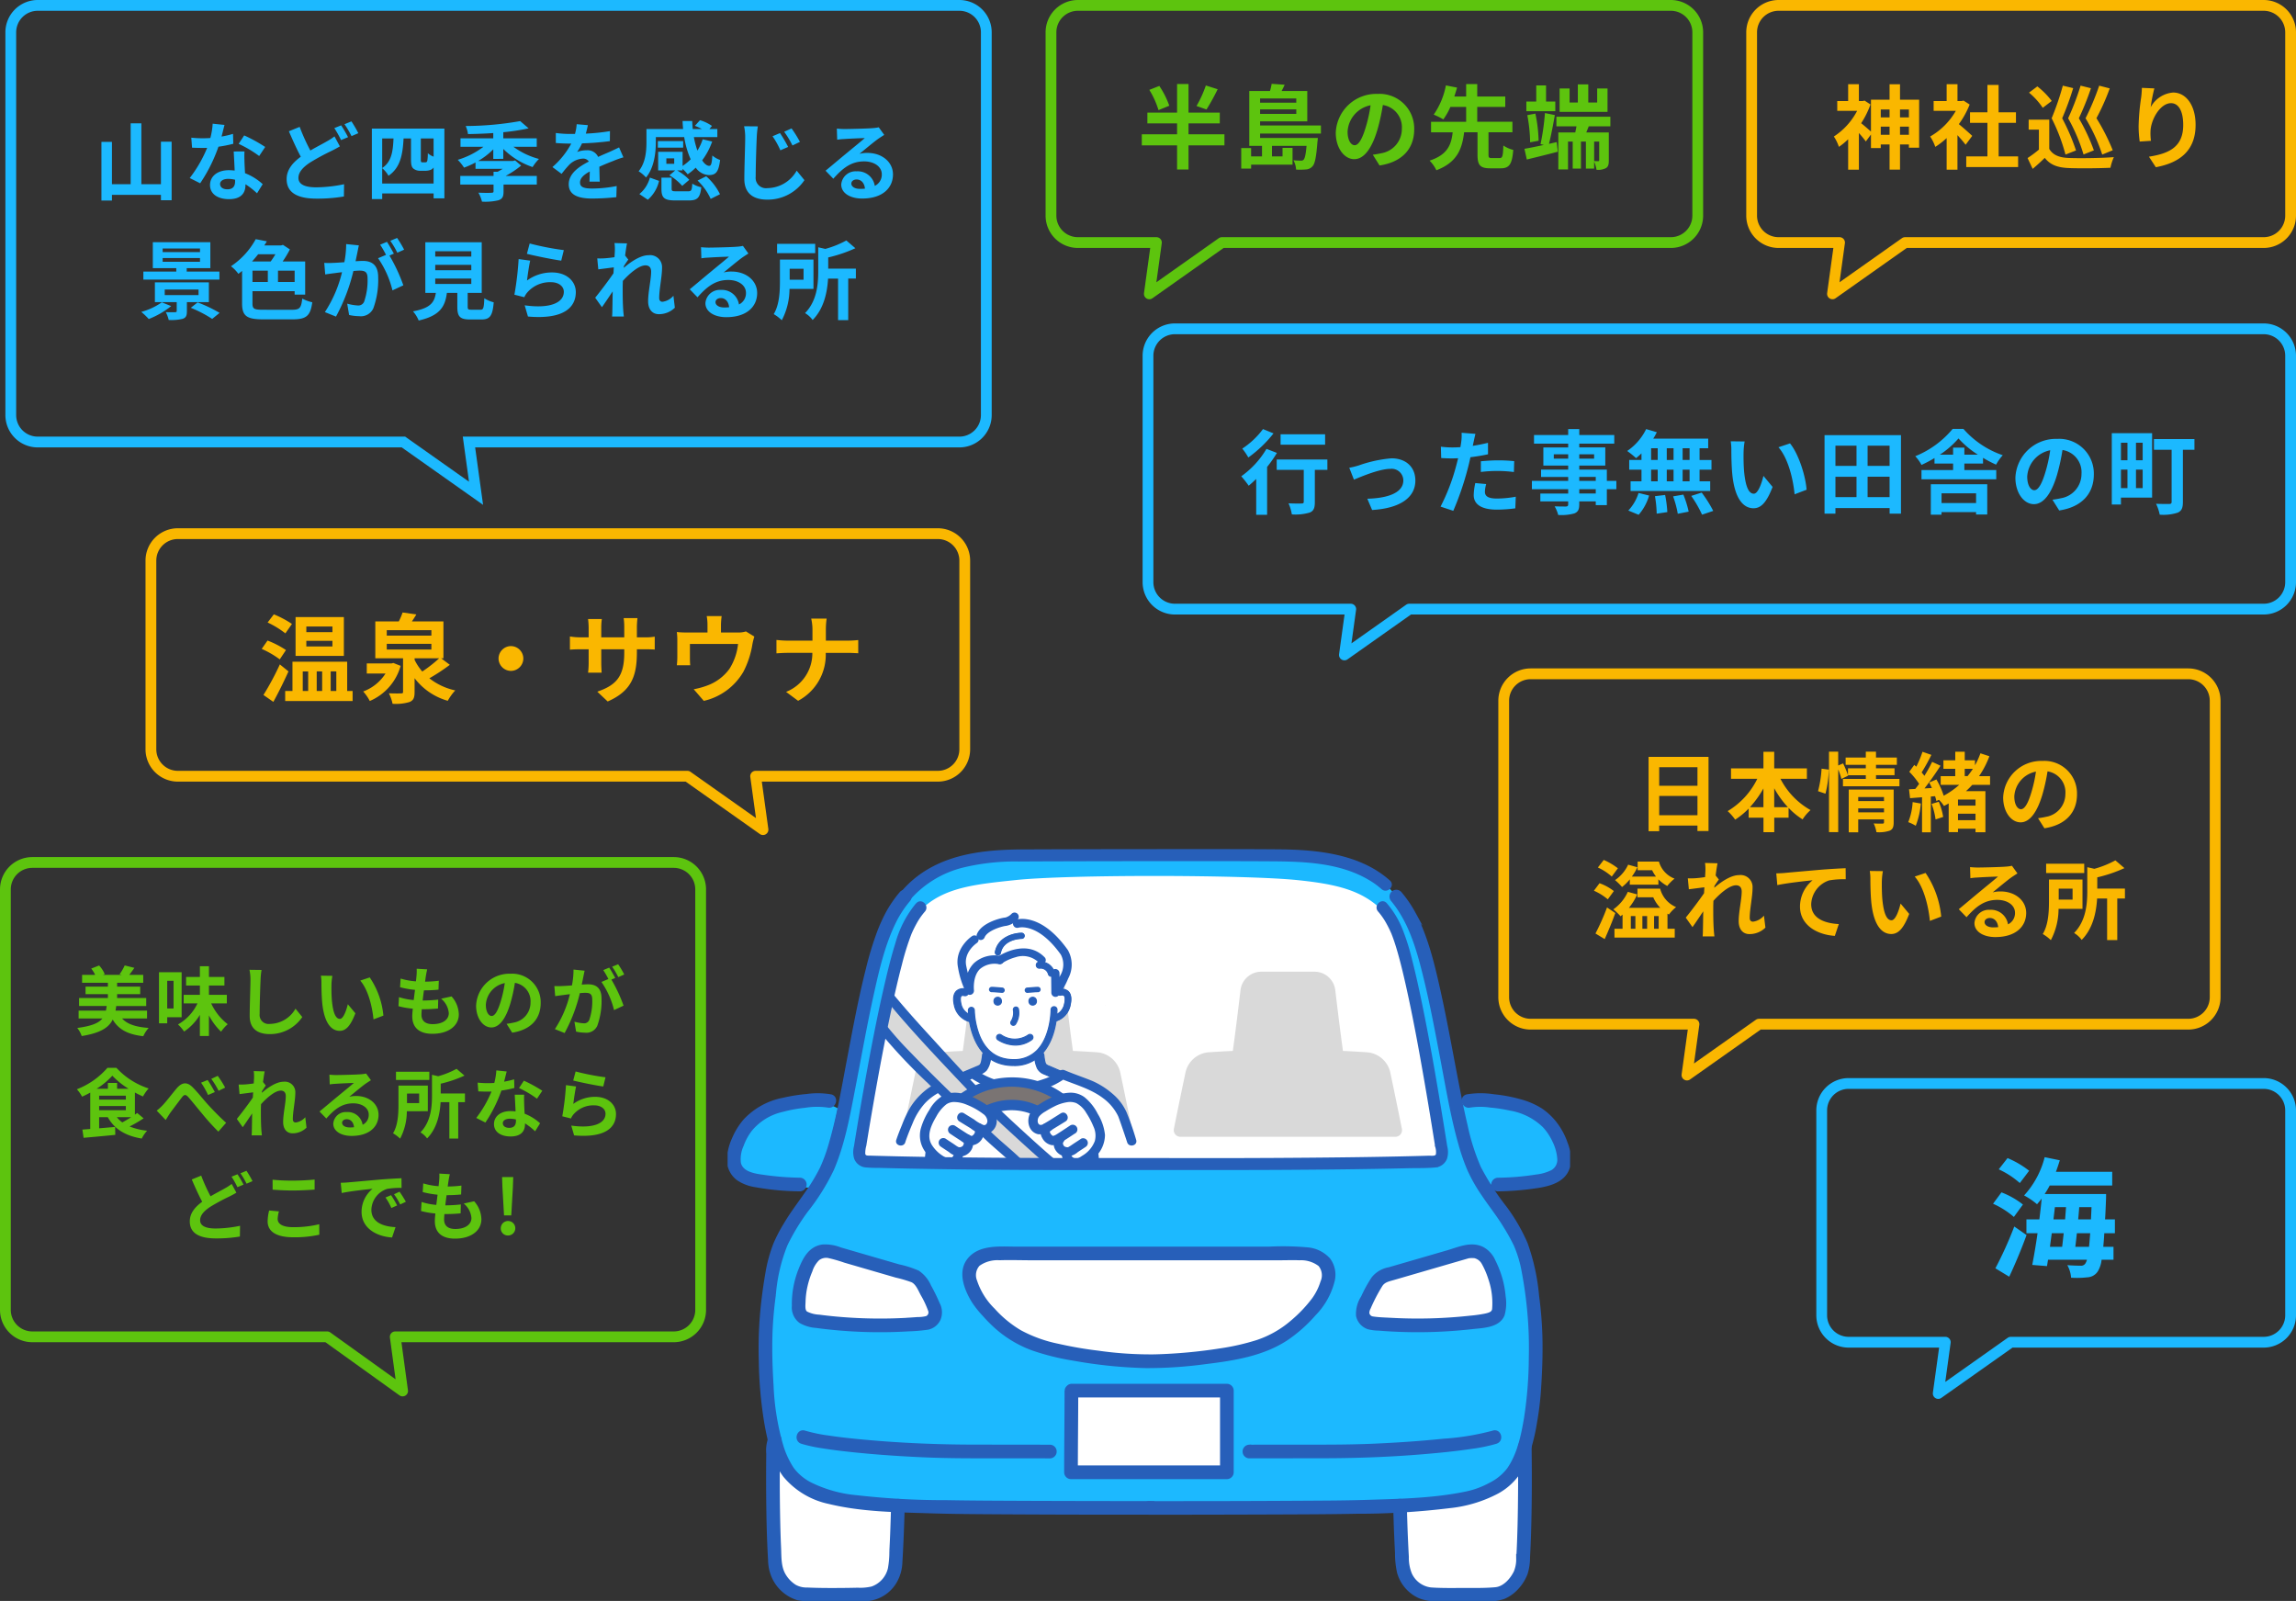 <svg xmlns="http://www.w3.org/2000/svg" xmlns:xlink="http://www.w3.org/1999/xlink" width="426.001" height="297" viewBox="0 0 426.001 297">
  <rect x="0" y="0" width="426.001" height="297" fill="#333333" stroke="none"/>
  <defs>
    <clipPath id="clip-path">
      <rect id="Rectangle_58591" data-name="Rectangle 58591" width="156.317" height="139.5" fill="none"/>
    </clipPath>
  </defs>
  <g id="Group_124875" data-name="Group 124875" transform="translate(-729 -4296)">
    <path id="Union_102" data-name="Union 102" d="M6492.7,88H6438a5,5,0,0,1-5-5V5a5,5,0,0,1,5-5h119a5,5,0,0,1,5,5V83a5,5,0,0,1-5,5h-51.663l1.363,10.044Z" transform="translate(-5703 4456)" fill="none" stroke="#5dc40e" stroke-linecap="round" stroke-linejoin="round" stroke-width="2"/>
    <path id="Union_99" data-name="Union 99" d="M6532.536,45H6438a5,5,0,0,1-5-5V5a5,5,0,0,1,5-5h141a5,5,0,0,1,5,5V40a5,5,0,0,1-5,5h-33.8l1.366,9.909Z" transform="translate(-5676 4395)" fill="none" stroke="#fab700" stroke-linecap="round" stroke-linejoin="round" stroke-width="2"/>
    <path id="Union_96" data-name="Union 96" d="M6505.858,81H6438a5,5,0,0,1-5-5V5a5,5,0,0,1,5-5h171a5,5,0,0,1,5,5V76a5,5,0,0,1-5,5h-90.987l1.311,9.511Z" transform="translate(-5702 4297)" fill="none" stroke="#1cb9ff" stroke-linecap="round" stroke-width="2"/>
    <path id="Union_101" data-name="Union 101" d="M6468.3,65H6438a5,5,0,0,1-5-5V5a5,5,0,0,1,5-5h122a5,5,0,0,1,5,5V60a5,5,0,0,1-5,5h-79.64L6467,74.435Z" transform="translate(-5425 4421)" fill="none" stroke="#fab700" stroke-linecap="round" stroke-linejoin="round" stroke-width="2"/>
    <path id="Union_98" data-name="Union 98" d="M6470.616,52H6438a5,5,0,0,1-5-5V5a5,5,0,0,1,5-5h202a5,5,0,0,1,5,5V47a5,5,0,0,1-5,5H6481.477l-12.033,8.5Z" transform="translate(-5491 4357)" fill="none" stroke="#1cb9ff" stroke-linecap="round" stroke-linejoin="round" stroke-width="2"/>
    <path id="Union_97" data-name="Union 97" d="M6452.561,44H6438a5,5,0,0,1-5-5V5a5,5,0,0,1,5-5h110a5,5,0,0,1,5,5V39a5,5,0,0,1-5,5h-83.286l-13.465,9.512Z" transform="translate(-5509 4297)" fill="none" stroke="#5dc40e" stroke-linecap="round" stroke-linejoin="round" stroke-width="2"/>
    <path id="Union_100" data-name="Union 100" d="M6449.311,44H6438a5,5,0,0,1-5-5V5a5,5,0,0,1,5-5h90a5,5,0,0,1,5,5V39a5,5,0,0,1-5,5h-66.535L6448,53.511Z" transform="translate(-5379 4297)" fill="none" stroke="#fab700" stroke-linecap="round" stroke-linejoin="round" stroke-width="2"/>
    <g id="Group_79168" data-name="Group 79168" transform="translate(0 769)">
      <path id="Union_103" data-name="Union 103" d="M6455.93,55H6438a5,5,0,0,1-5-5V12a5,5,0,0,1,5-5h77a5,5,0,0,1,5,5V50a5,5,0,0,1-5,5h-46.915l-13.465,9.512Z" transform="translate(-5366 3721)" fill="none" stroke="#1cb9ff" stroke-linecap="round" stroke-linejoin="round" stroke-width="2"/>
    </g>
    <path id="Path_140228" data-name="Path 140228" d="M-62.64-9.712v7.888h-3.632v-11.3h-1.984v11.3h-3.472V-9.68H-73.68V1.2h1.952V.144h9.088V1.152h1.984V-9.712Zm19.344.976a28.51,28.51,0,0,0-3.9-2.144l-1.024,1.568a21.126,21.126,0,0,1,3.808,2.256Zm-5.968-2.432a16.736,16.736,0,0,1-2.128.5c.224-.848.416-1.648.544-2.16l-2.192-.224a13.491,13.491,0,0,1-.432,2.656c-.48.032-.96.048-1.424.048a20.141,20.141,0,0,1-2.112-.112l.144,1.856c.688.032,1.328.048,1.984.048.272,0,.544,0,.816-.016a24.175,24.175,0,0,1-3.232,5.6L-55.36-2a29.248,29.248,0,0,0,3.392-6.784,23.22,23.22,0,0,0,2.752-.544Zm.384,8.816c0,.848-.352,1.472-1.424,1.472-.864,0-1.36-.4-1.36-.992,0-.56.592-.944,1.5-.944a5.608,5.608,0,0,1,1.28.16ZM-49.136-7.9c.048.96.128,2.352.176,3.536-.336-.032-.7-.064-1.072-.064-2.208,0-3.5,1.2-3.5,2.752,0,1.744,1.552,2.624,3.52,2.624,2.256,0,3.056-1.152,3.056-2.624v-.144a14.106,14.106,0,0,1,2.144,1.68l1.056-1.7a10.556,10.556,0,0,0-3.28-2.032c-.048-.784-.08-1.552-.1-2-.016-.7-.048-1.36,0-2.032Zm18.7-2.8a10.458,10.458,0,0,1-1.456.944c-.736.432-1.856.992-3.024,1.68A37.148,37.148,0,0,1-36.9-12.464l-2,.816c.72,1.68,1.488,3.376,2.208,4.72-1.52,1.12-2.624,2.416-2.624,4.16,0,2.736,2.384,3.616,5.536,3.616a29.11,29.11,0,0,0,5.088-.4l.032-2.272a26.475,26.475,0,0,1-5.168.576c-2.208,0-3.3-.608-3.3-1.744,0-1.1.88-2.016,2.192-2.88A43.555,43.555,0,0,1-31.008-8c.592-.288,1.088-.56,1.568-.848Zm-.032-1.536a19.148,19.148,0,0,1,1.248,2.224l1.3-.544a23.625,23.625,0,0,0-1.28-2.192Zm1.888-.72a16.963,16.963,0,0,1,1.3,2.208l1.264-.544a21.44,21.44,0,0,0-1.28-2.192Zm6.992,11.008V-4.8a5.127,5.127,0,0,1,1.168,1.408c2.192-1.488,2.64-3.888,2.8-6.928h1.376v3.872c0,1.088.144,1.44.432,1.712a1.943,1.943,0,0,0,1.232.416h1.024a2.653,2.653,0,0,0,.976-.176,1.173,1.173,0,0,0,.528-.432v2.976Zm2.1-8.368c-.1,2.416-.368,4.336-2.1,5.488V-10.32Zm7.44,3.376a3.286,3.286,0,0,1-1.072-.64,9.421,9.421,0,0,1-.08,1.3c-.032.208-.1.3-.176.352a.806.806,0,0,1-.3.048H-14.1a.407.407,0,0,1-.256-.08c-.048-.048-.064-.192-.064-.432v-3.92h2.368Zm-11.456-5.2V.928h1.92V-.112h9.536V.8h2V-12.144ZM.88-6.528v-1.84a14.234,14.234,0,0,0,5.44,3.36A8.314,8.314,0,0,1,7.5-6.512,13.964,13.964,0,0,1,2.768-8.768h4.32v-1.568H.88v-1.136a39.019,39.019,0,0,0,4.7-.72L4.016-13.536A59,59,0,0,1-6.1-12.624a5.41,5.41,0,0,1,.432,1.5c1.488-.032,3.1-.08,4.688-.192v.976h-6.08v1.568H-2.8A14.893,14.893,0,0,1-7.568-6.352,9.139,9.139,0,0,1-6.4-4.9a15.587,15.587,0,0,0,2.128-.96v1.184H.768c-.32.192-.64.384-.944.544H-.928v.768H-7.1v1.6H-.928V-.512c0,.208-.1.272-.4.272-.288.032-1.44.032-2.416-.016a5.959,5.959,0,0,1,.672,1.664A10.587,10.587,0,0,0-.016,1.152C.72.9.928.464.928-.448V-1.76H7.1v-1.6H1.312a17.673,17.673,0,0,0,2.88-1.92l-1.12-.96-.384.1H-3.776A13.447,13.447,0,0,0-.976-8.3v1.776ZM18.768-2.3c-.016-.72-.048-1.888-.064-2.768.976-.448,1.872-.8,2.576-1.072a16.8,16.8,0,0,1,1.888-.672l-.8-1.84c-.576.272-1.136.544-1.744.816-.656.288-1.328.56-2.144.944a2.158,2.158,0,0,0-2.112-1.232,4.959,4.959,0,0,0-1.792.32,9.679,9.679,0,0,0,.912-1.6,51.618,51.618,0,0,0,5.168-.416l.016-1.856a36.588,36.588,0,0,1-4.48.464c.192-.64.3-1.184.384-1.568L14.5-12.96a8.817,8.817,0,0,1-.32,1.808h-.768a20.329,20.329,0,0,1-2.784-.176v1.856c.864.08,2.032.112,2.672.112h.192A15.488,15.488,0,0,1,10-5.008l1.7,1.264a20.293,20.293,0,0,1,1.472-1.744,3.921,3.921,0,0,1,2.48-1.088,1.238,1.238,0,0,1,1.1.544c-1.808.928-3.728,2.208-3.728,4.224C13.024.24,14.9.832,17.376.832a43.839,43.839,0,0,0,4.48-.256l.064-2.064a24.235,24.235,0,0,1-4.5.464c-1.552,0-2.3-.24-2.3-1.12,0-.784.64-1.408,1.808-2.048-.016.688-.032,1.424-.064,1.888ZM32.592-5.616H31.136V-6.624h1.456ZM29.184-10.56h5.264a16.413,16.413,0,0,0,1.2,4.112,9.2,9.2,0,0,1-1.5,1.232V-7.84H29.616v3.456h3.168L31.7-3.472A9.743,9.743,0,0,1,34.08-1.52l1.312-1.12A9.131,9.131,0,0,0,33.12-4.384h1.024v-.288a7.54,7.54,0,0,1,.944,1.008,10.783,10.783,0,0,0,1.5-1.232A3.142,3.142,0,0,0,39.008-3.52c1.28,0,1.824-.528,2.1-2.8a4.552,4.552,0,0,1-1.44-.832c-.08,1.376-.208,1.9-.56,1.92-.448,0-.9-.368-1.328-1.024a12.757,12.757,0,0,0,1.856-3.488l-1.76-.416a9.3,9.3,0,0,1-.976,2.1,16.134,16.134,0,0,1-.656-2.5h4.352v-1.5H39.12l.48-.576A7.55,7.55,0,0,0,37.376-13.7l-.944,1.04a11.633,11.633,0,0,1,1.3.592h-1.7c-.048-.48-.08-.992-.1-1.488H34.144q.024.744.1,1.488h-6.8v2.4c0,1.616-.144,3.856-1.456,5.44A6.272,6.272,0,0,1,27.36-3.072c1.52-1.808,1.824-4.592,1.824-6.56Zm5.072.736h-4.7v1.216h4.7ZM27.7,1.056a6.567,6.567,0,0,0,2.08-3.5l-1.7-.608A5.858,5.858,0,0,1,26.128,0Zm5.28-1.568c-.736,0-.864-.048-.864-.48V-3.04H30.224V-.976c0,1.648.48,2.16,2.544,2.16h2.56c1.552,0,2.08-.48,2.288-2.448a4.981,4.981,0,0,1-1.664-.672c-.08,1.264-.176,1.424-.8,1.424ZM36.928-2.5A10.783,10.783,0,0,1,39.36.9L41.088.032A10.7,10.7,0,0,0,38.528-3.3Zm15.3-8.816-1.392.592a14.953,14.953,0,0,1,1.456,2.608l1.44-.624A25.774,25.774,0,0,0,52.224-11.312Zm2.144-.864-1.376.624a16.739,16.739,0,0,1,1.536,2.544L55.92-9.68A20.991,20.991,0,0,0,54.368-12.176Zm-8.816-.4a9.8,9.8,0,0,1,.208,2.128c0,1.376-.16,5.52-.16,7.648,0,2.7,1.68,3.84,4.272,3.84a8.207,8.207,0,0,0,6.88-3.616l-1.44-1.76A6.326,6.326,0,0,1,49.888-1.1a1.919,1.919,0,0,1-2.176-2.128c0-1.968.112-5.5.192-7.216a16.538,16.538,0,0,1,.208-2.112ZM67.056-.96c-.928,0-1.6-.4-1.6-.992,0-.4.384-.752.976-.752.864,0,1.456.672,1.552,1.7A8.353,8.353,0,0,1,67.056-.96Zm3.488-11.424a7.642,7.642,0,0,1-1.216.16c-.9.08-4.288.16-5.12.16-.448,0-.992-.032-1.44-.08l.064,2.064a10.456,10.456,0,0,1,1.3-.128c.832-.064,3.008-.16,3.824-.176-.784.688-2.432,2.016-3.312,2.752-.944.768-2.848,2.384-3.968,3.3l1.44,1.488c1.7-1.92,3.28-3.216,5.712-3.216,1.84,0,3.28.96,3.28,2.384a2.31,2.31,0,0,1-1.3,2.16,3.19,3.19,0,0,0-3.376-2.7A2.662,2.662,0,0,0,63.584-1.76c0,1.584,1.664,2.592,3.872,2.592,3.824,0,5.728-1.984,5.728-4.48,0-2.3-2.048-3.984-4.736-3.984a5.328,5.328,0,0,0-1.488.176c.992-.8,2.656-2.208,3.5-2.8q.528-.36,1.1-.72ZM-62.32,11.872h6.928v.688H-62.32Zm0-1.776h6.928v.672H-62.32Zm10.528,4.288h-6.064v-.64h4.384V8.928H-64.144v4.816h4.352v.64H-65.9v1.488h14.112Zm-10.688,5.7a12.027,12.027,0,0,1-3.808,1.776A13.731,13.731,0,0,1-64.9,23.184a15.957,15.957,0,0,0,4.16-2.4Zm.544-2.368h6.272v1.024h-6.272Zm8.192,2.336V16.384H-63.76v3.664h4.048V21.68c0,.176-.08.224-.3.24-.208.016-1.072.016-1.728-.016A5.916,5.916,0,0,1-61.2,23.36a8.937,8.937,0,0,0,2.576-.208c.624-.208.8-.576.8-1.392V20.048ZM-57.1,21.1a22.7,22.7,0,0,1,3.968,2.064l1.376-1.12A25.458,25.458,0,0,0-55.84,20.1Zm15.7-9.936a13.921,13.921,0,0,1-.88,1.344h-3.456c.4-.432.784-.9,1.136-1.344Zm3.568,5.152h-3.088v-2.1h3.088Zm-7.824-2.1h2.848v2.1h-2.848Zm2,7.248c-1.728,0-2-.16-2-1.184V18.016h7.824v.64h1.952V12.512h-4.176a20.737,20.737,0,0,0,1.344-2.24L-40,9.424l-.368.112h-3.1c.176-.256.32-.512.48-.768l-2.064-.4a14.2,14.2,0,0,1-4.592,5.024A6.758,6.758,0,0,1-48.272,14.8c.24-.176.464-.352.688-.544V20.3c0,2.352.9,2.944,3.936,2.944h5.44c2.624,0,3.312-.72,3.648-3.168a7.009,7.009,0,0,1-1.856-.688c-.208,1.76-.464,2.08-1.936,2.08ZM-17.52,10.32a18.934,18.934,0,0,0-1.3-2.176l-1.264.528a15.964,15.964,0,0,1,1.3,2.208ZM-28.272,9.28a17.542,17.542,0,0,1-.336,3.36c-.8.064-1.552.112-2.048.128a14.712,14.712,0,0,1-1.68,0l.176,2.144c.5-.08,1.312-.192,1.76-.24.3-.048.8-.112,1.36-.176A23.5,23.5,0,0,1-32.224,21.9l2.064.832a34.335,34.335,0,0,0,3.232-8.464c.448-.032.832-.064,1.088-.064.992,0,1.536.176,1.536,1.44a12.1,12.1,0,0,1-.64,4.336,1.165,1.165,0,0,1-1.184.688,9.246,9.246,0,0,1-1.952-.336l.352,2.1a8.97,8.97,0,0,0,1.888.224A2.532,2.532,0,0,0-23.232,21.2a15.489,15.489,0,0,0,.9-5.776c0-2.272-1.184-3.024-2.864-3.024-.32,0-.8.032-1.328.064.112-.576.24-1.152.336-1.632.08-.4.176-.9.272-1.312Zm8.848,1.776c-.32-.592-.88-1.6-1.28-2.192l-1.264.528A17.69,17.69,0,0,1-20.88,11.28l-1.472.624a17.943,17.943,0,0,1,2.672,5.968l2.016-.944a31.483,31.483,0,0,0-2.576-5.52Zm7.68,4.624h6.688v.992h-6.688Zm0-2.544h6.688v.992h-6.688Zm0-2.528h6.688V11.6h-6.688Zm6.72,10.848c-.608,0-.7-.064-.7-.576V18.336H-3.12V8.944H-13.584v9.392h1.952c-.272,1.744-.96,2.816-4.24,3.424a6.03,6.03,0,0,1,1.056,1.7c3.952-.9,4.9-2.576,5.232-5.12h1.936V20.9c0,1.792.448,2.368,2.352,2.368h2.112c1.584,0,2.08-.656,2.288-3.184a6.06,6.06,0,0,1-1.744-.752c-.08,1.856-.176,2.128-.72,2.128ZM5.264,11.088c1.232.32,4.768,1.056,6.368,1.264l.48-1.952A50.162,50.162,0,0,1,5.776,9.168Zm.608,1.264-2.144-.288a57.692,57.692,0,0,1-.784,6.608l1.84.464a3.434,3.434,0,0,1,.592-.928,5.555,5.555,0,0,1,4.368-1.856c1.392,0,2.368.752,2.368,1.776,0,2.016-2.512,3.184-7.264,2.512l.608,2.08c6.592.576,8.88-1.648,8.88-4.544,0-1.92-1.616-3.632-4.4-3.632a7.769,7.769,0,0,0-4.656,1.5C5.392,15.136,5.664,13.232,5.872,12.352Zm26.576,6.512a3.2,3.2,0,0,1-2.032,1.12c-.4,0-.608-.272-.608-.688,0-1.648.528-3.968.528-5.616a2.223,2.223,0,0,0-2.5-2.336c-1.536,0-3.36,1.264-4.608,2.352a2.387,2.387,0,0,0,.032-.336c.272-.416.608-.928.816-1.2l-.592-.752c.128-.992.256-1.808.352-2.256l-2.32-.064a8.451,8.451,0,0,1,.064,1.408c0,.176-.032.624-.064,1.216-.672.1-1.36.176-1.824.208a13.476,13.476,0,0,1-1.376.016l.192,2.032c.9-.112,2.112-.272,2.88-.368l-.064,1.1c-.9,1.328-2.5,3.44-3.392,4.528l1.248,1.76c.544-.752,1.312-1.92,2-2.928-.032,1.344-.032,2.256-.064,3.488,0,.256-.016.832-.048,1.168h2.176c-.032-.352-.1-.928-.112-1.216-.1-1.488-.1-2.816-.1-4.112,0-.4.016-.832.032-1.28,1.28-1.424,3.008-2.88,4.192-2.88.656,0,1.056.384,1.056,1.168,0,1.44-.56,3.76-.56,5.488,0,1.52.8,2.4,1.984,2.4a4.2,4.2,0,0,0,2.976-1.2Zm9.408,2.176c-.928,0-1.6-.4-1.6-.992,0-.4.384-.752.976-.752.864,0,1.456.672,1.552,1.7A8.353,8.353,0,0,1,41.856,21.04ZM45.344,9.616a7.642,7.642,0,0,1-1.216.16c-.9.08-4.288.16-5.12.16-.448,0-.992-.032-1.44-.08l.064,2.064a10.456,10.456,0,0,1,1.3-.128c.832-.064,3.008-.16,3.824-.176-.784.688-2.432,2.016-3.312,2.752-.944.768-2.848,2.384-3.968,3.3l1.44,1.488c1.7-1.92,3.28-3.216,5.712-3.216,1.84,0,3.28.96,3.28,2.384a2.31,2.31,0,0,1-1.3,2.16,3.19,3.19,0,0,0-3.376-2.7,2.662,2.662,0,0,0-2.848,2.464c0,1.584,1.664,2.592,3.872,2.592,3.824,0,5.728-1.984,5.728-4.48,0-2.3-2.048-3.984-4.736-3.984a5.328,5.328,0,0,0-1.488.176c.992-.8,2.656-2.208,3.5-2.8q.528-.36,1.1-.72Zm13.408-.384H51.68V10.96h7.072Zm-2.16,4.624v2.032H54.016V13.856Zm1.84,3.744V12.16H52.208v4.064c0,1.84-.1,4.336-1.152,6.048a8.243,8.243,0,0,1,1.5,1.136A12.571,12.571,0,0,0,53.984,17.6ZM66.3,13.84H61.168V11.76a26.274,26.274,0,0,0,5.04-1.712l-1.68-1.44a17.95,17.95,0,0,1-3.9,1.568l-1.312-.3v4.416c0,2.368-.224,5.536-2.448,7.792a4.7,4.7,0,0,1,1.408,1.28c2.128-2.128,2.72-5.232,2.864-7.68h1.856v7.712H64.88V15.68H66.3Z" transform="translate(821.5 4332)" fill="#1cb9ff"/>
    <path id="Path_140231" data-name="Path 140231" d="M15.861-13.43H7.6v1.921h8.262ZM4.335-14.4A15.123,15.123,0,0,1,.493-10.778,11.753,11.753,0,0,1,1.615-9.129,22.823,22.823,0,0,0,6.29-13.6Zm.646,3.672A16.564,16.564,0,0,1,.306-5.644,19.919,19.919,0,0,1,1.683-3.893c.459-.374.918-.8,1.394-1.258V1.5H5.1V-7.378a22.548,22.548,0,0,0,1.819-2.6Zm11.3,1.972h-9.4v1.921H11.9V-.918c0,.255-.119.323-.425.323-.306.017-1.428.017-2.4-.034A8.373,8.373,0,0,1,9.69,1.428a9.385,9.385,0,0,0,3.315-.34c.748-.306.952-.867.952-1.955V-6.834h2.329Zm4.063,1.53.867,2.21c1.445-.612,4.794-2.006,6.749-2.006a2.17,2.17,0,0,1,2.414,2.142c0,2.3-2.856,3.3-6.681,3.4L24.582.612C29.937.289,32.606-1.8,32.606-4.845c0-2.55-1.785-4.131-4.437-4.131a24.159,24.159,0,0,0-6.035,1.309A14.385,14.385,0,0,1,20.349-7.225Zm24.412.782a24.734,24.734,0,0,1,3.247-.187,24.317,24.317,0,0,1,2.89.2l.051-2.023A29.228,29.228,0,0,0,47.991-8.6c-1.088,0-2.3.085-3.23.17Zm1.326-5.406c-.918.221-1.87.408-2.822.561l.136-.646c.085-.374.238-1.122.357-1.581l-2.567-.2a8.741,8.741,0,0,1-.068,1.7q-.051.408-.153.969c-.51.034-1,.051-1.5.051a16.574,16.574,0,0,1-2.125-.136L37.4-9.027c.6.034,1.224.068,2.04.068.34,0,.714-.017,1.1-.034-.119.476-.238.952-.357,1.394A37.118,37.118,0,0,1,37.281-.017l2.363.782a54.3,54.3,0,0,0,2.669-7.786c.187-.68.357-1.428.51-2.159,1.122-.136,2.261-.323,3.264-.544ZM43.724-4.386a11.555,11.555,0,0,0-.289,2.244c0,1.7,1.445,2.686,4.284,2.686A26.939,26.939,0,0,0,51.153.306l.085-2.159a19.517,19.517,0,0,1-3.5.34c-1.8,0-2.227-.544-2.227-1.275A5.824,5.824,0,0,1,45.747-4.2ZM66.079-2.448h-3.06v-.8h3.06Zm-3.06-3.077h3.06v.731h-3.06ZM58.293-8.908v-.816h2.669v.816Zm7.48-.816v.816H63.019v-.816ZM69.9-4.794H68.136V-6.885H63.019v-.748h4.828V-11H63.019v-.7h6.494v-1.6H63.019V-14.4H60.962v1.105H54.621v1.6h6.341v.7H56.355v3.366h4.607v.748H55.93v1.36h5.032v.731H54.23v1.547h6.732v.8H55.794V-.986h5.168v.527c0,.306-.1.408-.425.425-.272,0-1.275,0-2.091-.034a6.232,6.232,0,0,1,.663,1.6,8.953,8.953,0,0,0,3.009-.289c.663-.289.9-.7.9-1.7V-.986h3.06v.7h2.057V-3.247H69.9ZM83.487-8.67H82.195v-2.176h1.292Zm0,3.961H82.195V-6.868h1.292Zm-7.14-2.159h1.224v2.159H76.347Zm4.165,0v2.159H79.254V-6.868Zm-1.258-1.8v-2.176h1.258V-8.67Zm-2.907-2.176h1.224V-8.67H76.347ZM74.562-8.67H72.284v1.8h2.278v2.159H72.539v1.8H87.312v-1.8H85.34V-6.868h2.21v-1.8H85.34v-2.176h1.6v-1.785h-10.2a9.151,9.151,0,0,0,.663-1.19L75.429-14.4a10.454,10.454,0,0,1-3.519,4.063A18.721,18.721,0,0,1,73.559-9.01a11.682,11.682,0,0,0,1-.884ZM74.035,1.5a9.3,9.3,0,0,0,1.938-3.57L74.018-2.55a8.377,8.377,0,0,1-1.9,3.264Zm3.026-3.451a21.58,21.58,0,0,1,.323,3.247L79.356,1a22.013,22.013,0,0,0-.408-3.179Zm3.366.034a18.115,18.115,0,0,1,.867,3.23L83.317.918a18.945,18.945,0,0,0-.986-3.162Zm3.366-.085A21.9,21.9,0,0,1,85.8,1.479l2.074-.7a23.059,23.059,0,0,0-2.142-3.4ZM93.7-12.1l-2.584-.034a9.757,9.757,0,0,1,.119,1.7c0,1.037.034,2.992.187,4.539C91.9-1.377,93.517.289,95.353.289c1.36,0,2.414-1.037,3.536-3.961l-1.7-2.04c-.323,1.326-.986,3.3-1.785,3.3-1.054,0-1.564-1.649-1.8-4.08-.1-1.207-.119-2.482-.1-3.57A13.34,13.34,0,0,1,93.7-12.1Zm8.415.357-2.142.714C101.813-8.959,102.714-5,102.969-2.3l2.227-.85C105.009-5.729,103.717-9.792,102.119-11.747Zm14.4,9.962V-5.559h4.08v3.774Zm-5.967-3.774h3.91v3.774h-3.91Zm3.91-5.763v3.74h-3.91v-3.74Zm6.137,3.74h-4.08v-3.74h4.08Zm-12.07-5.7V1.292h2.023V.255H120.6V1.292h2.108V-13.277Zm28.118,10.8v1.8h-6.409v-1.8Zm-8.4,3.961h1.989V1h6.409v.442h2.074v-5.61H128.248Zm1.683-11.135a16.712,16.712,0,0,0,3.451-3.009,17.315,17.315,0,0,0,3.6,3.009H134.47v-1.309h-2.091v1.309Zm4.539,1.649h3.468V-9.061A23.551,23.551,0,0,0,140.352-7.8a9.067,9.067,0,0,1,1.241-1.751,16.985,16.985,0,0,1-7.293-4.879h-2.006a17.564,17.564,0,0,1-6.936,5.066,7.426,7.426,0,0,1,1.156,1.615,23.441,23.441,0,0,0,2.414-1.275v1.02h3.451V-6.8h-5.865v1.717h13.872V-6.8H134.47ZM147.441-3.06c-.629,0-1.309-.833-1.309-2.533a5.279,5.279,0,0,1,4.267-4.879,27.021,27.021,0,0,1-.9,4.08C148.818-4.114,148.138-3.06,147.441-3.06ZM152.065.7c4.25-.646,6.426-3.162,6.426-6.7a6.425,6.425,0,0,0-6.8-6.579,7.507,7.507,0,0,0-7.752,7.208c0,2.839,1.581,4.9,3.434,4.9,1.836,0,3.3-2.074,4.3-5.474a36.587,36.587,0,0,0,1-4.573A4.167,4.167,0,0,1,156.2-6.069a4.558,4.558,0,0,1-3.825,4.5c-.442.1-.918.187-1.564.272ZM164.73-11.866v3.247h-1.207v-3.247Zm2.822,3.247h-1.241v-3.247h1.241Zm-1.241,5.168V-6.885h1.241v3.434Zm-2.788-3.434h1.207v3.434h-1.207Zm5.78-6.749h-7.48V-.408h1.7V-1.683h5.78Zm7.854,1.088h-7.514v1.989h3.281V-.9c0,.289-.119.391-.442.391-.306,0-1.479.017-2.448-.034a8.106,8.106,0,0,1,.68,2.023,8.561,8.561,0,0,0,3.332-.374c.731-.323.969-.867.969-1.972v-9.69h2.142Z" transform="translate(959 4390)" fill="#1cb9ff"/>
    <path id="Path_140234" data-name="Path 140234" d="M-37.152-1.76V-5.344h7.1V-1.76Zm7.1-8.912v3.44h-7.1v-3.44Zm-9.072-1.92V1.2h1.968V.16h7.1V1.168H-28v-13.76Zm23.312,9.344v-3.52a17.832,17.832,0,0,0,2.544,3.52Zm-4.512,0a18.644,18.644,0,0,0,2.512-3.488v3.488Zm10.576-5.28v-1.92h-6.064v-3.088h-2v3.088h-6.016v1.92h4.88a14.213,14.213,0,0,1-5.5,6A9.407,9.407,0,0,1-23.056-.944a14.272,14.272,0,0,0,2.5-2.048v1.68h2.752v2.7h2v-2.7h2.656V-3.136A13.09,13.09,0,0,0-10.544-.992,8.089,8.089,0,0,1-9.072-2.72a13.977,13.977,0,0,1-5.584-5.808ZM-6.3-5.76a21.6,21.6,0,0,0,.624-4.464L-7.024-10.4A20.922,20.922,0,0,1-7.68-6.224ZM-.224-2.3V-3.04H4.56V-2.3ZM4.56-5.136v.752H-.224v-.752ZM6.352-6.528H-1.984V1.408h1.76v-2.4H4.56v.528c0,.192-.08.256-.3.256-.208,0-.96.016-1.616-.032a6.306,6.306,0,0,1,.512,1.616A6.123,6.123,0,0,0,5.616,1.1c.576-.256.736-.7.736-1.536ZM3.072-8.5v-.688h3.44v-1.28H3.072v-.64H6.944v-1.36H3.072v-1.088H1.184v1.088H-2.56v1.36H1.184v.64H-2.128V-9.2a19.087,19.087,0,0,0-.9-2.176l-.912.384v-2.56H-5.648V1.376h1.712V-10.256A13.377,13.377,0,0,1-3.344-8.5L-2.1-9.1l-.032-.08H1.184V-8.5h-4.24v1.36H7.424V-8.5Zm6.8,4.3A11.661,11.661,0,0,1,9.056-.48a7.992,7.992,0,0,1,1.392.672,14.686,14.686,0,0,0,.944-4.128Zm3.52.336a12.718,12.718,0,0,1,.736,2.88l1.408-.464a11.693,11.693,0,0,0-.816-2.816Zm8.144.32H18.288V-4.672h3.248Zm-3.248,2.7v-1.2h3.248v1.2Zm1.248-9.536h1.52a16.4,16.4,0,0,1-.992,1.36h-.528Zm4.7,2.976V-9.008H22.192a16.84,16.84,0,0,0,1.92-3.7l-1.664-.544a13.924,13.924,0,0,1-1.008,2.224v-.928h-1.9v-1.584h-1.76v1.584H15.584v1.584h2.192v1.36h-2.7v1.616h3.44a15.455,15.455,0,0,1-2.88,2.016A15.41,15.41,0,0,0,14.288-8.4l-1.344.56c.176.32.336.672.5,1.024l-1.376.08c1.008-1.28,2.1-2.864,2.976-4.208l-1.552-.72a25.794,25.794,0,0,1-1.44,2.592,8.048,8.048,0,0,0-.512-.624,36.021,36.021,0,0,0,1.808-3.264L11.7-13.536a19.633,19.633,0,0,1-1.152,2.768c-.128-.112-.256-.224-.368-.336l-.928,1.28a14.725,14.725,0,0,1,1.824,2.24c-.24.336-.48.656-.72.944L9.2-6.576l.192,1.648L11.616-5.1v6.5h1.632V-5.232l.784-.064a6.942,6.942,0,0,1,.24.9l.48-.224a5.685,5.685,0,0,1,.928,1.136c.3-.144.592-.3.88-.464V1.376h1.728V.736h3.248v.656h1.84V-6.224H19.76a16.088,16.088,0,0,0,1.168-1.168ZM29.968-2.88c-.592,0-1.232-.784-1.232-2.384a4.968,4.968,0,0,1,4.016-4.592,25.433,25.433,0,0,1-.848,3.84C31.264-3.872,30.624-2.88,29.968-2.88ZM34.32.656c4-.608,6.048-2.976,6.048-6.3a6.047,6.047,0,0,0-6.4-6.192,7.066,7.066,0,0,0-7.3,6.784c0,2.672,1.488,4.608,3.232,4.608,1.728,0,3.1-1.952,4.048-5.152A34.434,34.434,0,0,0,34.9-9.9a3.922,3.922,0,0,1,3.312,4.192,4.29,4.29,0,0,1-3.6,4.24c-.416.1-.864.176-1.472.256ZM-42.608,11.12H-37.3v-.992a7.039,7.039,0,0,0,1.648,1.232A7.724,7.724,0,0,1-34.3,10a4.759,4.759,0,0,1-2.9-3.168h-3.952v1.6h2.688a6,6,0,0,0,.72,1.184h-4.48A10.017,10.017,0,0,0-41.2,7.888l-1.712-.48a7.027,7.027,0,0,1-2.432,2.864,10.9,10.9,0,0,1,1.3,1.28,8.624,8.624,0,0,0,1.44-1.424Zm-2.208-3.04A12.351,12.351,0,0,0-47.44,6.528l-1.088,1.408a10.109,10.109,0,0,1,2.576,1.68Zm-.752,4.224a9.484,9.484,0,0,0-2.656-1.456l-1.04,1.392a10.608,10.608,0,0,1,2.576,1.6Zm-1.264,3.04a42.336,42.336,0,0,1-2.144,4.832l1.712,1.04c.672-1.488,1.392-3.232,1.968-4.832Zm4.416,1.6h.848V19.3h-.848Zm3.024,0V19.3h-.88V16.944Zm2.144,0V19.3H-38.1V16.944Zm1.632-.448c.1.048.176.112.272.16a7.207,7.207,0,0,1,1.328-1.376,5.1,5.1,0,0,1-2.96-3.424h-4.208v1.6h2.928a6.6,6.6,0,0,0,1.3,1.952h-5.808a11.05,11.05,0,0,0,1.536-2.48l-1.744-.48A8.043,8.043,0,0,1-45.664,15.7a11.329,11.329,0,0,1,1.344,1.28c.128-.1.24-.208.368-.3V19.3h-1.5v1.632h11.184V19.3h-1.344Zm17.9.368a3.2,3.2,0,0,1-2.032,1.12c-.4,0-.608-.272-.608-.688,0-1.648.528-3.968.528-5.616a2.223,2.223,0,0,0-2.5-2.336c-1.536,0-3.36,1.264-4.608,2.352a2.387,2.387,0,0,0,.032-.336c.272-.416.608-.928.816-1.2l-.592-.752c.128-.992.256-1.808.352-2.256l-2.32-.064A8.451,8.451,0,0,1-28.576,8.5c0,.176-.032.624-.064,1.216-.672.1-1.36.176-1.824.208a13.476,13.476,0,0,1-1.376.016l.192,2.032c.9-.112,2.112-.272,2.88-.368l-.064,1.1c-.9,1.328-2.5,3.44-3.392,4.528l1.248,1.76c.544-.752,1.312-1.92,2-2.928-.032,1.344-.032,2.256-.064,3.488,0,.256-.016.832-.048,1.168h2.176c-.032-.352-.1-.928-.112-1.216-.1-1.488-.1-2.816-.1-4.112,0-.4.016-.832.032-1.28,1.28-1.424,3.008-2.88,4.192-2.88.656,0,1.056.384,1.056,1.168,0,1.44-.56,3.76-.56,5.488,0,1.52.8,2.4,1.984,2.4a4.2,4.2,0,0,0,2.976-1.2Zm2.288-7.84.192,2.176c1.84-.4,5.184-.752,6.544-.9a6.333,6.333,0,0,0-2.336,4.88c0,3.424,3.136,5.216,6.464,5.44l.736-2.192c-2.672-.144-5.12-1.072-5.12-3.68A4.831,4.831,0,0,1-5.6,10.32a16.362,16.362,0,0,1,3.056-.208L-2.56,8.064c-1.1.048-2.848.144-4.48.272-2.9.256-5.52.48-6.832.608C-14.192,8.976-14.8,9.008-15.424,9.024ZM4.352,8.608,1.92,8.576a9.183,9.183,0,0,1,.112,1.6c0,.976.032,2.816.176,4.272.448,4.256,1.968,5.824,3.7,5.824,1.28,0,2.272-.976,3.328-3.728l-1.6-1.92c-.3,1.248-.928,3.1-1.68,3.1-.992,0-1.472-1.552-1.7-3.84-.1-1.136-.112-2.336-.1-3.36A12.556,12.556,0,0,1,4.352,8.608Zm7.92.336-2.016.672c1.728,1.952,2.576,5.68,2.816,8.224l2.1-.8A17.269,17.269,0,0,0,12.272,8.944Zm12.544,10.1c-.928,0-1.6-.4-1.6-.992,0-.4.384-.752.976-.752.864,0,1.456.672,1.552,1.7A8.353,8.353,0,0,1,24.816,19.04ZM28.3,7.616a7.642,7.642,0,0,1-1.216.16c-.9.08-4.288.16-5.12.16-.448,0-.992-.032-1.44-.08l.064,2.064a10.456,10.456,0,0,1,1.3-.128c.832-.064,3.008-.16,3.824-.176-.784.688-2.432,2.016-3.312,2.752-.944.768-2.848,2.384-3.968,3.3l1.44,1.488c1.7-1.92,3.28-3.216,5.712-3.216,1.84,0,3.28.96,3.28,2.384a2.31,2.31,0,0,1-1.3,2.16,3.19,3.19,0,0,0-3.376-2.7,2.662,2.662,0,0,0-2.848,2.464c0,1.584,1.664,2.592,3.872,2.592,3.824,0,5.728-1.984,5.728-4.48,0-2.3-2.048-3.984-4.736-3.984a5.328,5.328,0,0,0-1.488.176c.992-.8,2.656-2.208,3.5-2.8q.528-.36,1.1-.72Zm13.408-.384H34.64V8.96h7.072Zm-2.16,4.624v2.032H36.976V11.856Zm1.84,3.744V10.16H35.168v4.064c0,1.84-.1,4.336-1.152,6.048a8.243,8.243,0,0,1,1.5,1.136A12.571,12.571,0,0,0,36.944,15.6Zm7.872-3.76H44.128V9.76a26.274,26.274,0,0,0,5.04-1.712l-1.68-1.44a17.95,17.95,0,0,1-3.9,1.568l-1.312-.3v4.416c0,2.368-.224,5.536-2.448,7.792a4.7,4.7,0,0,1,1.408,1.28c2.128-2.128,2.72-5.232,2.864-7.68h1.856v7.712H47.84V13.68h1.424Z" transform="translate(1074 4449)" fill="#fab700"/>
    <path id="Path_140232" data-name="Path 140232" d="M13.68-11.736H8.838V-12.78H13.68Zm0,2.664H8.838v-1.044H13.68ZM15.8-14.526H6.84v7.2H15.8Zm-9.63,1.278A18.322,18.322,0,0,0,2.808-15.03L1.656-13.518A16.97,16.97,0,0,1,4.95-11.5ZM5.058-8.406a17.351,17.351,0,0,0-3.42-1.764L.558-8.622A17.476,17.476,0,0,1,3.906-6.678ZM3.924-5.742A51.166,51.166,0,0,1,.882-.072L2.718,1.206C3.672-.522,4.68-2.574,5.526-4.446Zm4.248,1.3H9.18V-.81H8.172Zm3.6,0V-.81H10.764V-4.446Zm2.628,0V-.81H13.356V-4.446ZM16.416-.81V-6.246H6.264V-.81H4.914V1.044h12.51V-.81Zm8.568-5.2-.36.09H20.052V-4.05h3.474a8.34,8.34,0,0,1-4.14,3.33A8.167,8.167,0,0,1,20.61,1.044a10.022,10.022,0,0,0,5.724-6.516Zm3.942-.864H33.48a24.875,24.875,0,0,1-3.132,2.448,9.96,9.96,0,0,1-1.422-2.16ZM23.76-9.558h8.28V-8.5H23.76Zm0-2.538h8.28v1.008H23.76Zm10.1,5.22h.414v-6.84h-5.85c.27-.4.558-.846.828-1.3l-2.556-.36a12.256,12.256,0,0,1-.7,1.656H21.636v6.84h5.148v6.21c0,.252-.072.306-.4.306-.27.018-1.332.018-2.232-.018a7.378,7.378,0,0,1,.684,1.944,8.843,8.843,0,0,0,3.132-.324c.756-.306.954-.81.954-1.854V-3.186a11.75,11.75,0,0,0,6.156,4.194A9.682,9.682,0,0,1,36.468-.918a11.89,11.89,0,0,1-4.806-2.25,35.381,35.381,0,0,0,3.8-2.5ZM44.5-6.84a2.32,2.32,0,0,0,2.3,2.3,2.32,2.32,0,0,0,2.3-2.3,2.32,2.32,0,0,0-2.3-2.3A2.32,2.32,0,0,0,44.5-6.84Zm25.668-3.924v-1.89a15.477,15.477,0,0,1,.108-1.674H67.716a11.878,11.878,0,0,1,.108,1.674v1.89H63.558v-1.764a11.089,11.089,0,0,1,.108-1.638H61.11a14.622,14.622,0,0,1,.108,1.62v1.782h-1.53a11.9,11.9,0,0,1-1.944-.162v2.448c.4-.036,1.044-.072,1.944-.072h1.53V-6.1a14.557,14.557,0,0,1-.108,1.89h2.52c-.018-.36-.072-1.1-.072-1.89V-8.55h4.266v.684c0,4.41-1.53,5.976-5,7.182l1.926,1.818c4.338-1.908,5.418-4.626,5.418-9.09V-8.55H71.5c.954,0,1.584.018,1.98.054V-10.89a10.666,10.666,0,0,1-1.98.126Zm20.232-1.1a4.379,4.379,0,0,1-1.494.2H85.77V-13.05a13.083,13.083,0,0,1,.126-1.656H83.124a8.894,8.894,0,0,1,.144,1.656v1.386H79.416a15.114,15.114,0,0,1-1.836-.09,11.493,11.493,0,0,1,.09,1.548v3.114a13.654,13.654,0,0,1-.09,1.512h2.484c-.036-.36-.054-.918-.054-1.332V-9.54h8.928a10.686,10.686,0,0,1-1.6,4.626A8.811,8.811,0,0,1,83.25-1.836a14.659,14.659,0,0,1-2.538.7l1.872,2.16a11.439,11.439,0,0,0,7.344-5.4A16.763,16.763,0,0,0,91.6-9.468a12.019,12.019,0,0,1,.36-1.44Zm14.832,1.71v-1.962a14.04,14.04,0,0,1,.144-2.124H102.51a8.994,8.994,0,0,1,.234,2.106v1.98h-4.68c-.72,0-1.458-.072-2-.126v2.484c.558-.036,1.278-.09,2.07-.09h4.59A7.686,7.686,0,0,1,97.848-.648l2.232,1.656a9.669,9.669,0,0,0,5.13-8.892h4.05c.72,0,1.6.054,1.98.072V-10.26c-.378.036-1.134.108-1.962.108Z" transform="translate(777 4425)" fill="#fab700"/>
    <path id="Path_140235" data-name="Path 140235" d="M7.488-17.808A17.3,17.3,0,0,0,3.48-20.16L1.848-18.072A15.755,15.755,0,0,1,5.76-15.528ZM6.336-11.544A15.327,15.327,0,0,0,2.352-13.8L.792-11.688A15.512,15.512,0,0,1,4.656-9.24ZM3.792,1.848C4.9-.5,6.072-3.312,7.008-5.88L4.728-7.464A70.228,70.228,0,0,1,1.224.288ZM16.056-3.7c.1-.768.192-1.632.288-2.52h2.472Q18.708-4.74,18.6-3.7ZM13.9-6.216c-.1.888-.192,1.752-.288,2.52H11.352c.1-.816.216-1.656.336-2.52Zm-1.632-4.848h2.064c-.048.744-.12,1.512-.168,2.28H12Zm4.32,2.28c.072-.768.144-1.536.192-2.28h2.28c-.024.816-.072,1.584-.1,2.28ZM23.4-6.216V-8.784H21.576c.072-1.08.12-2.256.168-3.552.024-.336.024-1.152.024-1.152h-11.4a17.175,17.175,0,0,0,.936-1.584H22.9v-2.544H12.456c.264-.7.5-1.416.72-2.136l-2.808-.576a16.47,16.47,0,0,1-3.816,7.1,13.186,13.186,0,0,1,2.4,1.632c.288-.336.576-.672.864-1.056-.12,1.224-.264,2.544-.432,3.864h-2.4v2.568H9.048c-.312,2.208-.672,4.272-.984,5.88L10.8-.12,10.992-1.3h7.224a2.627,2.627,0,0,1-.312.72.949.949,0,0,1-.888.384c-.48,0-1.416-.024-2.448-.1a5.452,5.452,0,0,1,.7,2.328,16.8,16.8,0,0,0,3.024-.072,2.423,2.423,0,0,0,1.92-1.08,5.241,5.241,0,0,0,.72-2.184h2.208V-3.7h-1.9c.072-.744.144-1.56.192-2.52Z" transform="translate(1098 4531)" fill="#1cb9ff"/>
    <path id="Path_140230" data-name="Path 140230" d="M12.529-5V-6.511h1.649V-5ZM8.959-5V-6.511h1.632V-5ZM10.591-9.69v1.462H8.959V-9.69Zm3.587,0v1.462H12.529V-9.69Zm-1.649-1.819v-2.856H10.591v2.856H7.14v5.916C6.681-6,5.831-6.749,5.321-7.14a16.665,16.665,0,0,0,1.734-3.485L5.95-11.339l-.357.085H4.9v-3.128H2.907v3.128H.884v1.819H4.573A12.615,12.615,0,0,1,.255-4.675,7.764,7.764,0,0,1,1.19-2.754,12.776,12.776,0,0,0,2.907-4.165V1.479H4.9v-6.8A19.281,19.281,0,0,1,6.188-3.757L7.14-5.049v2.516H8.959V-3.2h1.632V1.462h1.938V-3.2h1.649v.6h1.9v-8.908Zm13.4,6.715c-.357-.34-1.666-1.513-2.482-2.176a16.5,16.5,0,0,0,2.006-3.638l-1.139-.731-.357.085h-.765v-3.128H21.182v3.128H18.768v1.819h4.114a12.787,12.787,0,0,1-4.76,4.76,8.1,8.1,0,0,1,.952,1.921,14.068,14.068,0,0,0,2.108-1.632V1.479h2.006V-4.93c.578.629,1.156,1.309,1.513,1.785Zm4.9,3.808V-7.208h3.213V-9.163H30.821v-5.083H28.747v5.083h-3.23v1.955h3.23V-.986H24.82V.986h9.622V-.986ZM52-2.125a37.869,37.869,0,0,0-3.026-5.95A41.016,41.016,0,0,0,51.442-13.6l-1.955-.51a47.518,47.518,0,0,1-2.533,6.052,32.809,32.809,0,0,1,3.094,6.732Zm-3.5.017a36.073,36.073,0,0,0-2.788-5.95,50.015,50.015,0,0,0,2.244-5.576l-1.921-.476a48.9,48.9,0,0,1-2.312,6.052A33.092,33.092,0,0,1,46.58-1.343Zm-3.315.017a39.068,39.068,0,0,0-2.567-5.967,52.7,52.7,0,0,0,2.04-5.593l-1.921-.459a50.383,50.383,0,0,1-2.074,6.052,34.253,34.253,0,0,1,2.567,6.732Zm-4.505-9.18a14.773,14.773,0,0,0-2.669-2.7l-1.547,1.156A13.247,13.247,0,0,1,39.015-10ZM40.222-7.8H36.4V-5.95h1.9v3.706A20.373,20.373,0,0,1,36.193-.68l.952,2.006C38.012.6,38.709-.051,39.389-.714c1.02,1.309,2.38,1.8,4.4,1.887,2.074.085,5.678.051,7.786-.051A9.217,9.217,0,0,1,52.207-.85c-2.346.187-6.358.238-8.4.153-1.734-.068-2.924-.544-3.587-1.683Zm17.187-5.9c-.017.476-.051,1.156-.136,1.768A40.827,40.827,0,0,0,56.8-6.545,21.778,21.778,0,0,0,57-3.74l2.091-.136a10.109,10.109,0,0,1-.085-1.785c.085-2.21,1.819-5.2,3.808-5.2,1.394,0,2.261,1.445,2.261,4.046,0,4.08-2.618,5.3-6.358,5.882L59.993,1.02C64.447.2,67.371-2.074,67.371-6.834c0-3.706-1.819-6-4.165-6a5.2,5.2,0,0,0-4.165,2.72,27.486,27.486,0,0,1,.68-3.485Z" transform="translate(1069 4326)" fill="#fab700"/>
    <path id="Path_140229" data-name="Path 140229" d="M12.733-14.144A20.993,20.993,0,0,1,11-10.336l1.853.646a40.1,40.1,0,0,0,2.074-3.757ZM5.95-10.387A16.194,16.194,0,0,0,4.1-14.059l-1.853.731a15.893,15.893,0,0,1,1.7,3.757Zm10.234,5.3H9.52V-7.106h5.8V-9.112H9.52v-5.3H7.395v5.3H1.887v2.006H7.395v2.023H.85v2.057H7.395V1.445H9.52V-3.026h6.664ZM29.512-11.73v.782H22.8v-.782ZM22.8-8.874v-.833h6.715v.833ZM34.085-5.219v-1.5H22.8V-7.48h8.755v-5.644h-4.76c.187-.357.391-.748.561-1.156l-2.414-.17a9.67,9.67,0,0,1-.306,1.326H20.791V-2.941h2.363V-.986H21.131V-2.533H19.3V1.275h1.836V.544h7.684V-2.567H26.962V-.986H25.007V-2.941h6.409c-.136,1.632-.323,2.329-.544,2.567a.591.591,0,0,1-.51.17,12.121,12.121,0,0,1-1.377-.068,4.155,4.155,0,0,1,.493,1.734,12.853,12.853,0,0,0,1.9-.034A1.689,1.689,0,0,0,32.521.85c.459-.476.7-1.734.918-4.522a6.158,6.158,0,0,0,.068-.731H22.8v-.816ZM40.341-3.06c-.629,0-1.309-.833-1.309-2.533A5.279,5.279,0,0,1,43.3-10.472a27.023,27.023,0,0,1-.9,4.08C41.718-4.114,41.038-3.06,40.341-3.06ZM44.965.7c4.25-.646,6.426-3.162,6.426-6.7a6.425,6.425,0,0,0-6.8-6.579,7.507,7.507,0,0,0-7.752,7.208c0,2.839,1.581,4.9,3.434,4.9,1.836,0,3.3-2.074,4.3-5.474a36.586,36.586,0,0,0,1-4.573A4.167,4.167,0,0,1,49.1-6.069a4.558,4.558,0,0,1-3.825,4.5c-.442.1-.918.187-1.564.272ZM65.79-.68c-.527,0-.612-.085-.612-.646V-5.457h4.437V-7.412H63.087v-2.754h5.2V-12.1h-5.2v-2.3H61.03v2.3H58.837c.187-.578.357-1.122.51-1.649l-2.074-.408a14.166,14.166,0,0,1-2.261,5.423,13.383,13.383,0,0,1,1.785.884,12.314,12.314,0,0,0,1.309-2.312H61.03v2.754H54.519v1.955h4.012c-.255,2.244-.9,4.148-4.284,5.253a6.425,6.425,0,0,1,1.258,1.785C59.415.1,60.282-2.431,60.656-5.457h2.482v4.131c0,1.921.442,2.55,2.346,2.55h1.955c1.581,0,2.125-.731,2.329-3.417a5.612,5.612,0,0,1-1.836-.816C67.864-1,67.762-.68,67.252-.68Zm21.471-12.9H85.34v2.6H83.691v-3.366H81.753v3.366h-1.53v-2.6H78.37v4.335h8.891Zm-9.69,2.414H75.854v-2.992H74.035v2.992H72.2v1.8h5.372ZM74.477-3.893a27.82,27.82,0,0,0-.6-5.032l-1.5.289A28.687,28.687,0,0,1,72.9-3.6Zm1.921.578c.374-1.462.782-3.57,1.088-5.338L75.65-9.027a44.8,44.8,0,0,1-.816,5.763l.612.153c-1.36.289-2.635.561-3.6.714l.442,1.989c1.649-.408,3.757-.918,5.746-1.445l-.2-1.785ZM85.714-.289c0,.136-.034.187-.187.187-.1,0-.425,0-.748-.017V-3.74h.935Zm2.074-6.273V-8.347H77.775v1.785H81.5c-.068.391-.153.782-.221,1.139H78.132V1.428h1.8V-3.74H80.8V1.275h1.53V-3.74h.918V1.275h1.53V-.017A6.366,6.366,0,0,1,85.221,1.5a3.182,3.182,0,0,0,1.734-.306c.459-.272.544-.714.544-1.462V-5.423H83.317l.459-1.139Z" transform="translate(940 4326)" fill="#5dc40e"/>
    <path id="Path_140233" data-name="Path 140233" d="M-37.716-2.058V-3.514h-5.852a8.355,8.355,0,0,0,.126-.854h5.572V-5.852h-5.4v-.714h4.284v-1.4h-4.284V-8.68h4.844v-1.47h-2.59c.28-.364.616-.812.952-1.3L-41.86-11.9a9.224,9.224,0,0,1-.952,1.638l.392.112h-3.472l.322-.14a5.539,5.539,0,0,0-1.036-1.6l-1.47.574a5.578,5.578,0,0,1,.728,1.162H-49.77v1.47h4.788v.714h-4.144v1.4h4.144v.714H-50.33v1.484h5.124c-.042.308-.084.588-.14.854h-5.068v1.456h4.424c-.7.854-2.016,1.414-4.676,1.764a4.916,4.916,0,0,1,.826,1.5c3.458-.56,5.012-1.554,5.754-3.052C-42.994-.014-41.3.9-38.416,1.232a6.434,6.434,0,0,1,.994-1.54c-2.366-.168-3.962-.686-4.928-1.75ZM-32.8-9.044v5.138h-1.176V-9.044Zm1.5,6.762V-10.64h-4.2v9.478h1.526v-1.12Zm8.386-2.576V-6.44h-3.318V-8.176h2.87V-9.758h-2.87v-1.988h-1.68v1.988h-2.562v1.582h2.562V-6.44h-3.01v1.582h2.562A8.744,8.744,0,0,1-31.976-.952,7.73,7.73,0,0,1-30.842.364,9.577,9.577,0,0,0-27.916-2.73V1.19h1.68V-2.632A11.587,11.587,0,0,0-23.982.392,7.85,7.85,0,0,1-22.75-.994a10.284,10.284,0,0,1-3.066-3.864Zm4.2-6.23a8.7,8.7,0,0,1,.182,1.876c0,1.19-.14,4.83-.14,6.692,0,2.366,1.47,3.36,3.738,3.36a7.215,7.215,0,0,0,6.02-3.164l-1.26-1.554A5.535,5.535,0,0,1-14.924-1.05a1.669,1.669,0,0,1-1.9-1.848c0-1.722.1-4.83.168-6.314a14.229,14.229,0,0,1,.182-1.848Zm15.386,1.12L-5.46-10a8.035,8.035,0,0,1,.1,1.4c0,.854.028,2.464.154,3.738.392,3.724,1.722,5.1,3.234,5.1C-.854.238.014-.616.938-3.024L-.462-4.7c-.266,1.092-.812,2.716-1.47,2.716-.868,0-1.288-1.358-1.484-3.36-.084-.994-.1-2.044-.084-2.94A10.986,10.986,0,0,1-3.332-9.968Zm6.93.294-1.764.588C3.346-7.378,4.088-4.116,4.3-1.89l1.834-.7A15.11,15.11,0,0,0,3.6-9.674ZM16.842-5.726A3.849,3.849,0,0,1,18.27-3.038c0,1.148-1.064,2.03-3,2.03-1.372,0-2.072-.63-2.072-1.764,0-.252.028-.6.056-1.008h.56c.854,0,1.666-.056,2.45-.126l.042-1.652a27.5,27.5,0,0,1-2.786.168h-.1c.07-.616.154-1.274.238-1.89a24.845,24.845,0,0,0,2.7-.126l.056-1.652a20.347,20.347,0,0,1-2.548.168c.07-.448.112-.812.154-1.05.056-.364.126-.728.238-1.232l-1.946-.112a8.732,8.732,0,0,1-.028,1.232c-.028.308-.056.686-.112,1.106a12.851,12.851,0,0,1-2.842-.518l-.1,1.61A17.33,17.33,0,0,0,12-7.364c-.084.63-.154,1.274-.238,1.89A11.8,11.8,0,0,1,9.03-6.02l-.1,1.68a15.547,15.547,0,0,0,2.66.462c-.056.574-.1,1.064-.1,1.4,0,2.31,1.54,3.262,3.724,3.262,3.038,0,4.914-1.512,4.914-3.6a5.157,5.157,0,0,0-1.344-3.332Zm9.38,3.206c-.518,0-1.078-.686-1.078-2.086a4.347,4.347,0,0,1,3.514-4.018,22.254,22.254,0,0,1-.742,3.36C27.356-3.388,26.8-2.52,26.222-2.52ZM30.03.574c3.5-.532,5.292-2.6,5.292-5.516a5.291,5.291,0,0,0-5.6-5.418,6.183,6.183,0,0,0-6.384,5.936c0,2.338,1.3,4.032,2.828,4.032S28.882-2.1,29.708-4.9a30.129,30.129,0,0,0,.826-3.766A3.432,3.432,0,0,1,33.432-5a3.753,3.753,0,0,1-3.15,3.71c-.364.084-.756.154-1.288.224ZM50.82-10.22a16.567,16.567,0,0,0-1.134-1.9l-1.106.462A13.968,13.968,0,0,1,49.714-9.73Zm-9.408-.91a15.35,15.35,0,0,1-.294,2.94c-.7.056-1.358.1-1.792.112a12.873,12.873,0,0,1-1.47,0L38.01-6.2c.434-.07,1.148-.168,1.54-.21.266-.042.7-.1,1.19-.154A20.564,20.564,0,0,1,37.954-.084L39.76.644a30.043,30.043,0,0,0,2.828-7.406c.392-.028.728-.056.952-.056.868,0,1.344.154,1.344,1.26a10.585,10.585,0,0,1-.56,3.794,1.019,1.019,0,0,1-1.036.6,8.09,8.09,0,0,1-1.708-.294L41.888.378a7.849,7.849,0,0,0,1.652.2A2.215,2.215,0,0,0,45.822-.7a13.553,13.553,0,0,0,.784-5.054C46.606-7.742,45.57-8.4,44.1-8.4c-.28,0-.7.028-1.162.056.1-.5.21-1.008.294-1.428.07-.35.154-.784.238-1.148Zm7.742,1.554c-.28-.518-.77-1.4-1.12-1.918l-1.106.462A15.478,15.478,0,0,1,47.88-9.38l-1.288.546A15.7,15.7,0,0,1,48.93-3.612l1.764-.826a27.548,27.548,0,0,0-2.254-4.83ZM-40.67,16.256c-.532.35-1.12.686-1.638.966a5.1,5.1,0,0,1-1.008-.966Zm-5.936-2.072h4.956v.77h-4.956Zm3.332-3.206V9.9h-1.708v1.078h-2.086a13.9,13.9,0,0,0,2.912-2.422,14.467,14.467,0,0,0,3.01,2.422Zm-3.332,1.288h4.956v.728h-4.956Zm7.056,3.206c-.126.1-.266.21-.42.308v-4.1c.5.266,1.008.518,1.5.728a7.9,7.9,0,0,1,1.05-1.484A14.023,14.023,0,0,1-43.4,7.1h-1.666a14.425,14.425,0,0,1-5.67,3.976,6.963,6.963,0,0,1,.966,1.372c.5-.224,1.022-.476,1.512-.756V18.44c-.532.042-1.022.084-1.456.112l.224,1.526c1.61-.14,3.808-.336,5.88-.546l-.028-1.47-2.968.252V16.256H-45c1.232,2.2,3.248,3.458,6.3,3.962a6.532,6.532,0,0,1,.994-1.456,12.143,12.143,0,0,1-3.248-.784,25.23,25.23,0,0,0,2.6-1.512Zm13.076-6.118-1.218.5A14.234,14.234,0,0,1-26.4,12.14l1.26-.546A25.5,25.5,0,0,0-26.474,9.354Zm1.876-.77-1.2.56a15.716,15.716,0,0,1,1.358,2.212l1.218-.588A19.684,19.684,0,0,0-24.6,8.584Zm-11.326,6.454,1.666,1.736c.252-.364.56-.924.882-1.372.588-.784,1.6-2.142,2.142-2.842.406-.518.672-.574,1.162-.042.658.728,1.694,2.044,2.548,3.052a40.6,40.6,0,0,0,3.038,3.36l1.442-1.638c-1.316-1.176-2.492-2.422-3.388-3.388-.812-.9-1.932-2.324-2.87-3.248-1.008-.98-1.918-.882-2.884.21-.854,1.008-1.932,2.436-2.562,3.094A9.137,9.137,0,0,1-35.924,15.038Zm27.566,1.218a2.8,2.8,0,0,1-1.778.98c-.35,0-.532-.238-.532-.6,0-1.442.462-3.472.462-4.914A1.945,1.945,0,0,0-12.39,9.676c-1.344,0-2.94,1.106-4.032,2.058a2.089,2.089,0,0,0,.028-.294c.238-.364.532-.812.714-1.05l-.518-.658c.112-.868.224-1.582.308-1.974L-17.92,7.7a7.4,7.4,0,0,1,.056,1.232c0,.154-.028.546-.056,1.064-.588.084-1.19.154-1.6.182a11.791,11.791,0,0,1-1.2.014l.168,1.778c.784-.1,1.848-.238,2.52-.322l-.056.966c-.784,1.162-2.184,3.01-2.968,3.962l1.092,1.54c.476-.658,1.148-1.68,1.75-2.562-.028,1.176-.028,1.974-.056,3.052,0,.224-.014.728-.042,1.022h1.9c-.028-.308-.084-.812-.1-1.064-.084-1.3-.084-2.464-.084-3.6,0-.35.014-.728.028-1.12,1.12-1.246,2.632-2.52,3.668-2.52.574,0,.924.336.924,1.022,0,1.26-.49,3.29-.49,4.8,0,1.33.7,2.1,1.736,2.1a3.67,3.67,0,0,0,2.6-1.05Zm8.232,1.9c-.812,0-1.4-.35-1.4-.868,0-.35.336-.658.854-.658.756,0,1.274.588,1.358,1.484A7.309,7.309,0,0,1-.126,18.16Zm3.052-10a6.686,6.686,0,0,1-1.064.14c-.784.07-3.752.14-4.48.14-.392,0-.868-.028-1.26-.07l.056,1.806a9.149,9.149,0,0,1,1.134-.112c.728-.056,2.632-.14,3.346-.154-.686.6-2.128,1.764-2.9,2.408-.826.672-2.492,2.086-3.472,2.884l1.26,1.3c1.484-1.68,2.87-2.814,5-2.814,1.61,0,2.87.84,2.87,2.086a2.021,2.021,0,0,1-1.134,1.89A2.791,2.791,0,0,0-.672,15.3,2.33,2.33,0,0,0-3.164,17.46c0,1.386,1.456,2.268,3.388,2.268,3.346,0,5.012-1.736,5.012-3.92,0-2.016-1.792-3.486-4.144-3.486a4.662,4.662,0,0,0-1.3.154c.868-.7,2.324-1.932,3.066-2.45q.462-.315.966-.63Zm11.732-.336H8.47V9.34h6.188Zm-1.89,4.046v1.778H10.514V11.874Zm1.61,3.276V10.39H8.932v3.556c0,1.61-.084,3.794-1.008,5.292a7.213,7.213,0,0,1,1.316.994,11,11,0,0,0,1.246-5.082Zm6.888-3.29H16.772V10.04a22.99,22.99,0,0,0,4.41-1.5l-1.47-1.26A15.707,15.707,0,0,1,16.3,8.654l-1.148-.266v3.864c0,2.072-.2,4.844-2.142,6.818a4.114,4.114,0,0,1,1.232,1.12c1.862-1.862,2.38-4.578,2.506-6.72h1.624v6.748H20.02V13.47h1.246Zm14.35-.5A24.947,24.947,0,0,0,32.2,9.48l-.9,1.372a18.485,18.485,0,0,1,3.332,1.974ZM30.394,9.228a14.644,14.644,0,0,1-1.862.434c.2-.742.364-1.442.476-1.89l-1.918-.2A11.8,11.8,0,0,1,26.712,9.9c-.42.028-.84.042-1.246.042a17.623,17.623,0,0,1-1.848-.1l.126,1.624c.6.028,1.162.042,1.736.042.238,0,.476,0,.714-.014a21.153,21.153,0,0,1-2.828,4.9l1.694.854a25.592,25.592,0,0,0,2.968-5.936,20.317,20.317,0,0,0,2.408-.476Zm.336,7.714c0,.742-.308,1.288-1.246,1.288-.756,0-1.19-.35-1.19-.868,0-.49.518-.826,1.316-.826a4.907,4.907,0,0,1,1.12.14Zm-.224-4.858c.042.84.112,2.058.154,3.094-.294-.028-.616-.056-.938-.056-1.932,0-3.066,1.05-3.066,2.408,0,1.526,1.358,2.3,3.08,2.3,1.974,0,2.674-1.008,2.674-2.3V17.4a12.343,12.343,0,0,1,1.876,1.47l.924-1.484a9.236,9.236,0,0,0-2.87-1.778c-.042-.686-.07-1.358-.084-1.75-.014-.616-.042-1.19,0-1.778Zm10.85-2.632c1.078.28,4.172.924,5.572,1.106l.42-1.708A43.892,43.892,0,0,1,41.8,7.772Zm.532,1.106-1.876-.252a50.48,50.48,0,0,1-.686,5.782l1.61.406a3,3,0,0,1,.518-.812,4.86,4.86,0,0,1,3.822-1.624c1.218,0,2.072.658,2.072,1.554,0,1.764-2.2,2.786-6.356,2.2l.532,1.82c5.768.5,7.77-1.442,7.77-3.976,0-1.68-1.414-3.178-3.85-3.178a6.8,6.8,0,0,0-4.074,1.316C41.468,12.994,41.706,11.328,41.888,10.558Zm-63.9,18.076a9.151,9.151,0,0,1-1.274.826c-.644.378-1.624.868-2.646,1.47a32.5,32.5,0,0,1-1.736-3.836l-1.75.714c.63,1.47,1.3,2.954,1.932,4.13-1.33.98-2.3,2.114-2.3,3.64,0,2.394,2.086,3.164,4.844,3.164a25.471,25.471,0,0,0,4.452-.35l.028-1.988a23.165,23.165,0,0,1-4.522.5c-1.932,0-2.884-.532-2.884-1.526,0-.966.77-1.764,1.918-2.52A38.111,38.111,0,0,1-22.512,31c.518-.252.952-.49,1.372-.742Zm-.028-1.344a16.755,16.755,0,0,1,1.092,1.946l1.134-.476a20.672,20.672,0,0,0-1.12-1.918Zm1.652-.63a14.843,14.843,0,0,1,1.134,1.932l1.106-.476a18.76,18.76,0,0,0-1.12-1.918ZM-14.42,29.7c1.134.084,2.338.154,3.794.154,1.316,0,3.038-.1,4-.168V27.822c-1.064.112-2.646.2-4.018.2a36.336,36.336,0,0,1-3.78-.168Zm-.644,3.864a8.918,8.918,0,0,0-.28,2c0,1.9,1.6,2.968,4.774,2.968a21.168,21.168,0,0,0,4.816-.476l-.014-1.946a19.66,19.66,0,0,1-4.872.546c-2,0-2.842-.644-2.842-1.526a5.752,5.752,0,0,1,.238-1.4ZM7.56,30.72l-1.036.434A10.8,10.8,0,0,1,7.616,33.1l1.064-.476A18.348,18.348,0,0,0,7.56,30.72Zm1.568-.644-1.022.476a12.316,12.316,0,0,1,1.148,1.89l1.05-.5A20.941,20.941,0,0,0,9.128,30.076ZM-1.778,28.424l.182,1.9c1.61-.35,4.522-.658,5.726-.784a5.5,5.5,0,0,0-2.044,4.27c0,3.01,2.744,4.578,5.656,4.76l.644-1.918c-2.352-.112-4.48-.938-4.48-3.22a4.208,4.208,0,0,1,2.926-3.878,14.317,14.317,0,0,1,2.674-.182l-.014-1.792c-.98.042-2.492.126-3.92.238-2.534.224-4.83.434-5.992.532C-.686,28.382-1.218,28.41-1.778,28.424Zm22.82,3.85a3.849,3.849,0,0,1,1.428,2.688c0,1.148-1.064,2.03-3,2.03-1.372,0-2.072-.63-2.072-1.764,0-.252.028-.6.056-1.008h.56c.854,0,1.666-.056,2.45-.126l.042-1.652a27.5,27.5,0,0,1-2.786.168h-.1c.07-.616.154-1.274.238-1.89a24.845,24.845,0,0,0,2.7-.126l.056-1.652a20.347,20.347,0,0,1-2.548.168c.07-.448.112-.812.154-1.05.056-.364.126-.728.238-1.232l-1.946-.112a8.732,8.732,0,0,1-.028,1.232c-.028.308-.056.686-.112,1.106a12.851,12.851,0,0,1-2.842-.518l-.1,1.61a17.33,17.33,0,0,0,2.758.49c-.084.63-.154,1.274-.238,1.89a11.8,11.8,0,0,1-2.73-.546l-.1,1.68a15.547,15.547,0,0,0,2.66.462c-.056.574-.1,1.064-.1,1.4,0,2.31,1.54,3.262,3.724,3.262,3.038,0,4.914-1.512,4.914-3.6a5.157,5.157,0,0,0-1.344-3.332Zm7.476,2.2h1.344l.294-5.166.07-1.946H28.154l.07,1.946ZM29.19,38.2a1.346,1.346,0,1,0-1.274-1.344A1.3,1.3,0,0,0,29.19,38.2Z" transform="translate(794 4487)" fill="#5dc40e"/>
    <g id="Group_79137" data-name="Group 79137" transform="translate(864 4453.5)">
      <g id="Group_78943" data-name="Group 78943" clip-path="url(#clip-path)">
        <path id="Path_137955" data-name="Path 137955" d="M137.8,117.5c.163-5.668.139-11.774.084-15.581a12.251,12.251,0,0,1-10.383,9.556,72.078,72.078,0,0,1-12.766,1.43c.109,3.411.163,5.832.456,10.8a5.94,5.94,0,0,0,5.184,5.659c3.527.109,8.883.175,12.149-.039,2.339-.155,4.822-3.071,4.982-5.41.135-1.951.229-4.147.295-6.415" transform="translate(10.01 8.892)" fill="#fff"/>
        <path id="Path_137956" data-name="Path 137956" d="M7.824,116.456c-.129-5.361-.109-10.947-.053-14.5a2.487,2.487,0,0,1,.3-1.16c.039.16.078.32.119.478a16.5,16.5,0,0,0,3.054,6.325,15.808,15.808,0,0,0,7.535,3.973,70.124,70.124,0,0,0,12.141,1.4c-.109,3.425-.164,5.845-.457,10.825a5.941,5.941,0,0,1-5.184,5.659c-3.527.109-8.883.175-12.149-.039-2.339-.155-4.822-3.071-4.982-5.41-.157-2.278-.26-4.893-.326-7.555" transform="translate(0.674 8.794)" fill="#fff" stroke="#707070" stroke-width="0.8"/>
        <path id="Path_137957" data-name="Path 137957" d="M133.076,43.272a39.2,39.2,0,0,0-3.985-.423,8.461,8.461,0,0,0-4.738,1c.621,3,1.242,5.681,1.885,7.785a26.6,26.6,0,0,0,2.345,5.721c.257.435.5.831.726,1.2,1.615-.024,2.718-.038,2.718-.038a52.907,52.907,0,0,0,8.2-.768,5.171,5.171,0,0,0,3.663-2.01,4.911,4.911,0,0,0,.117-3.938,11.621,11.621,0,0,0-3.1-5.239,9.2,9.2,0,0,0-2.737-1.839,21.077,21.077,0,0,0-5.088-1.446" transform="translate(10.849 3.736)" fill="#1cb9ff"/>
        <path id="Path_137958" data-name="Path 137958" d="M11.71,43.765a39.193,39.193,0,0,1,3.985-.423,8.461,8.461,0,0,1,4.738,1c-.621,3-1.242,5.681-1.885,7.785A26.6,26.6,0,0,1,16.2,57.845c-.257.435-.5.831-.726,1.2C13.862,59.017,12.758,59,12.758,59a52.91,52.91,0,0,1-8.2-.768,5.171,5.171,0,0,1-3.663-2.01,4.911,4.911,0,0,1-.117-3.938,11.62,11.62,0,0,1,3.1-5.239,9.2,9.2,0,0,1,2.737-1.839A21.077,21.077,0,0,1,11.7,43.763" transform="translate(0.037 3.779)" fill="#1cb9ff"/>
        <path id="Path_137959" data-name="Path 137959" d="M78.235,122.144c-18.452,0-35.484-.07-39.772-.208-8.663-.279-13.361-.349-19.57-1.66a15.818,15.818,0,0,1-7.534-3.973A16.486,16.486,0,0,1,8.3,109.979,55.039,55.039,0,0,1,6.76,100.3a80.351,80.351,0,0,1,.722-20.128,28.552,28.552,0,0,1,1.8-6.99,47.52,47.52,0,0,1,3.055-5.355c1.453-2.141,2.5-3.223,4.639-6.826a26.657,26.657,0,0,0,2.346-5.721c3.039-9.942,5.592-32.7,9.975-41.768a19.277,19.277,0,0,1,3.044-4.774c5.19-6.328,13.24-7.562,20.511-7.623,6.224-.052,45-.116,50.718,0,7.7.158,14.651,1.932,18.67,6.109a23.006,23.006,0,0,1,4.314,6.288c4.386,9.063,6.938,31.826,9.974,41.766A26.657,26.657,0,0,0,138.871,61c2.134,3.6,3.187,4.685,4.639,6.826a47.384,47.384,0,0,1,3.06,5.355,28.6,28.6,0,0,1,1.8,6.99,80.4,80.4,0,0,1,.722,20.128,55.021,55.021,0,0,1-1.544,9.683,16.486,16.486,0,0,1-3.055,6.324,15.818,15.818,0,0,1-7.533,3.973c-6.21,1.312-10.909,1.381-19.57,1.66-4.288.138-21.321.208-39.772.208" transform="translate(0.562 0.091)" fill="#1cb9ff"/>
        <path id="Path_137960" data-name="Path 137960" d="M119.534,11.021a16.023,16.023,0,0,1,2.642,4.286c2.892,6.685,6.7,29.762,8.408,40.415a1.5,1.5,0,0,1-1.117,1.818,1.632,1.632,0,0,1-.281.041c-13.612.415-33.128.511-52.661.456-19.532.055-39.048-.04-52.661-.456A1.51,1.51,0,0,1,22.427,56a1.412,1.412,0,0,1,.041-.277c1.7-10.653,5.822-33.73,8.714-40.415a16.023,16.023,0,0,1,2.642-4.286,9.549,9.549,0,0,1,.747-.751c4.18-3.607,9.65-4.143,16.881-4.906,10.079-1.061,42.734-.975,52.262,0,7.232.741,12.062,1.858,15.819,5.66a16.024,16.024,0,0,1,2.642,4.286" transform="translate(1.956 0.401)" fill="#fff"/>
        <path id="Path_137961" data-name="Path 137961" d="M64.512,26.676l-.077-.029c.02.027.044.045.077.029" transform="translate(5.622 2.325)" fill="#85807f"/>
        <path id="Path_137962" data-name="Path 137962" d="M79.341,43.017q-.362,2.366-.777,4.725a.885.885,0,0,0,.6,1.066.876.876,0,0,0,1.065-.6q.416-2.357.777-4.725a.889.889,0,0,0-.6-1.065.876.876,0,0,0-1.065.6" transform="translate(6.852 3.698)" fill="#fff"/>
        <path id="Path_137963" data-name="Path 137963" d="M113.57,82.25a88.8,88.8,0,0,0,16.669-.621,4.788,4.788,0,0,0,3.065-1.157,2.2,2.2,0,0,0,.376-1.3,16.683,16.683,0,0,0-2.094-8.807,3.384,3.384,0,0,0-3.914-1.631L112.7,73.079a3.058,3.058,0,0,0-.937.445,2.311,2.311,0,0,0-.631.615,31.467,31.467,0,0,0-2.641,5.135,1.993,1.993,0,0,0,1.119,2.587,1.955,1.955,0,0,0,.545.132q1.7.165,3.419.261" transform="translate(9.453 5.985)" fill="#fff"/>
        <path id="Path_137964" data-name="Path 137964" d="M58.672,92.419c0,4.722-.075,9.886-.075,15.15H87.518V92.419Z" transform="translate(5.112 8.063)" fill="#fff"/>
        <path id="Path_137965" data-name="Path 137965" d="M32.261,82.25a88.8,88.8,0,0,1-16.669-.621,4.788,4.788,0,0,1-3.065-1.157,2.2,2.2,0,0,1-.376-1.3,16.683,16.683,0,0,1,2.094-8.807,3.384,3.384,0,0,1,3.914-1.631l14.974,4.349a3.058,3.058,0,0,1,.937.445,2.311,2.311,0,0,1,.631.615,31.465,31.465,0,0,1,2.641,5.135,1.993,1.993,0,0,1-1.119,2.587,1.955,1.955,0,0,1-.545.132q-1.7.165-3.419.261" transform="translate(1.059 5.985)" fill="#fff"/>
        <path id="Path_137966" data-name="Path 137966" d="M74.574,69.016H99.266a25.943,25.943,0,0,1,5.219.23,4.707,4.707,0,0,1,2.688,1.445,3.478,3.478,0,0,1,.747,2.343,11.009,11.009,0,0,1-2.427,5.545A23.3,23.3,0,0,1,95.125,86.24C88.458,88.5,77.216,89.029,74.55,89.029c-3.511,0-14.134-.8-20.8-3.061A22,22,0,0,1,43.66,78.575a11.009,11.009,0,0,1-2.427-5.545,3.478,3.478,0,0,1,.747-2.343,4.707,4.707,0,0,1,2.688-1.445,25.942,25.942,0,0,1,5.219-.23Z" transform="translate(3.597 6.017)" fill="#fff"/>
        <path id="Path_137967" data-name="Path 137967" d="M30.075,50.09c.622-3.1,1.506-7.4,2.145-10.418A4.788,4.788,0,0,1,36.6,35.883c1.7-.108,3.532-.219,4.413-.247.447-3.17,1.026-7.913,1.425-11.275a3.882,3.882,0,0,1,3.846-3.422c2.022,0,4.289-.009,4.947-.009s2.927,0,4.946.009a3.879,3.879,0,0,1,3.846,3.422c.4,3.361.98,8.1,1.426,11.275.884.028,2.716.139,4.412.247a4.79,4.79,0,0,1,4.378,3.789c.639,3.019,1.522,7.319,2.144,10.418a1.233,1.233,0,0,1-.967,1.451,1.205,1.205,0,0,1-.242.024H31.284a1.234,1.234,0,0,1-1.209-1.475" transform="translate(2.622 1.826)" fill="#d9d9d9"/>
        <path id="Path_137968" data-name="Path 137968" d="M76.161,50.09c.622-3.1,1.506-7.4,2.145-10.418a4.788,4.788,0,0,1,4.377-3.789c1.7-.108,3.532-.219,4.413-.247.447-3.17,1.026-7.913,1.425-11.275a3.882,3.882,0,0,1,3.846-3.422c2.022,0,4.289-.009,4.947-.009s2.927,0,4.946.009a3.879,3.879,0,0,1,3.846,3.422c.4,3.361.98,8.1,1.426,11.275.884.028,2.716.139,4.412.247a4.79,4.79,0,0,1,4.378,3.789c.639,3.019,1.522,7.319,2.144,10.418a1.233,1.233,0,0,1-.967,1.451,1.205,1.205,0,0,1-.242.024H77.37a1.234,1.234,0,0,1-1.209-1.475" transform="translate(6.642 1.826)" fill="#d9d9d9"/>
        <path id="Path_137969" data-name="Path 137969" d="M113.635,83.182a89.4,89.4,0,0,0,15.1-.427c1.835-.21,4.841-.224,5.654-2.294a7.778,7.778,0,0,0,.184-3.338,17.5,17.5,0,0,0-.613-3.356,18.974,18.974,0,0,0-1.28-3.242,4.744,4.744,0,0,0-1.99-2.222c-2.1-1.087-4.383.01-6.467.615L117.05,71l-3.7,1.072a4.784,4.784,0,0,0-2.905,1.7,24.834,24.834,0,0,0-1.934,3.512,5.553,5.553,0,0,0-.9,3.38,2.9,2.9,0,0,0,1.892,2.119,7.905,7.905,0,0,0,1.889.245q1.122.093,2.246.155c1.114.064,1.11-1.668,0-1.732s-2.228-.082-3.313-.25a1.171,1.171,0,0,1-1.044-1.035,2.209,2.209,0,0,1,.29-1.032c.2-.481.424-.955.652-1.423q.685-1.4,1.5-2.718c.558-.9,1.428-1.054,2.392-1.334l3.179-.923,6.358-1.848,3.077-.894a4.922,4.922,0,0,1,2.516-.4,2.57,2.57,0,0,1,1.653,1.266,15.121,15.121,0,0,1,1.213,2.805,14.072,14.072,0,0,1,.748,5.784c-.095.837-.888,1.042-1.6,1.206a25.184,25.184,0,0,1-2.837.4,89.441,89.441,0,0,1-14.787.393c-1.114-.062-1.11,1.671,0,1.732" transform="translate(9.388 5.919)" fill="#275fb9"/>
        <path id="Path_137970" data-name="Path 137970" d="M113.635,83.182a89.4,89.4,0,0,0,15.1-.427c1.835-.21,4.841-.224,5.654-2.294a7.778,7.778,0,0,0,.184-3.338,17.5,17.5,0,0,0-.613-3.356,18.974,18.974,0,0,0-1.28-3.242,4.744,4.744,0,0,0-1.99-2.222c-2.1-1.087-4.383.01-6.467.615L117.05,71l-3.7,1.072a4.784,4.784,0,0,0-2.905,1.7,24.834,24.834,0,0,0-1.934,3.512,5.553,5.553,0,0,0-.9,3.38,2.9,2.9,0,0,0,1.892,2.119,7.905,7.905,0,0,0,1.889.245q1.122.093,2.246.155c1.114.064,1.11-1.668,0-1.732s-2.228-.082-3.313-.25a1.171,1.171,0,0,1-1.044-1.035,2.209,2.209,0,0,1,.29-1.032c.2-.481.424-.955.652-1.423q.685-1.4,1.5-2.718c.558-.9,1.428-1.054,2.392-1.334l3.179-.923,6.358-1.848,3.077-.894a4.922,4.922,0,0,1,2.516-.4,2.57,2.57,0,0,1,1.653,1.266,15.121,15.121,0,0,1,1.213,2.805,14.072,14.072,0,0,1,.748,5.784c-.095.837-.888,1.042-1.6,1.206a25.184,25.184,0,0,1-2.837.4,89.441,89.441,0,0,1-14.787.393c-1.114-.062-1.11,1.671,0,1.732" transform="translate(9.388 5.919)" fill="none" stroke="#275fb9" stroke-miterlimit="10" stroke-width="0.8"/>
        <path id="Path_137971" data-name="Path 137971" d="M126.724,43.914a12.83,12.83,0,0,1,3.843-.011,28.956,28.956,0,0,1,3.691.568,11.9,11.9,0,0,1,6.351,3.206,10.7,10.7,0,0,1,1.857,2.805,8.934,8.934,0,0,1,.907,3.3,2.589,2.589,0,0,1-1.342,2.5,8.856,8.856,0,0,1-2.919.835,48.732,48.732,0,0,1-7.2.6.87.87,0,0,0,0,1.732,52.869,52.869,0,0,0,7.423-.622c2.344-.369,5.12-1.139,5.67-3.823a7.748,7.748,0,0,0-.489-4.042,12.713,12.713,0,0,0-1.807-3.456,11.5,11.5,0,0,0-2.827-2.718,14.019,14.019,0,0,0-3.817-1.644,28.014,28.014,0,0,0-4.893-.914,15.492,15.492,0,0,0-4.9.013c-1.087.23-.628,1.9.46,1.67" transform="translate(10.962 3.668)" fill="#275fb9"/>
        <path id="Path_137972" data-name="Path 137972" d="M126.724,43.914a12.83,12.83,0,0,1,3.843-.011,28.956,28.956,0,0,1,3.691.568,11.9,11.9,0,0,1,6.351,3.206,10.7,10.7,0,0,1,1.857,2.805,8.934,8.934,0,0,1,.907,3.3,2.589,2.589,0,0,1-1.342,2.5,8.856,8.856,0,0,1-2.919.835,48.732,48.732,0,0,1-7.2.6.87.87,0,0,0,0,1.732,52.869,52.869,0,0,0,7.423-.622c2.344-.369,5.12-1.139,5.67-3.823a7.748,7.748,0,0,0-.489-4.042,12.713,12.713,0,0,0-1.807-3.456,11.5,11.5,0,0,0-2.827-2.718,14.019,14.019,0,0,0-3.817-1.644,28.014,28.014,0,0,0-4.893-.914,15.492,15.492,0,0,0-4.9.013c-1.087.23-.628,1.9.46,1.67" transform="translate(10.962 3.668)" fill="none" stroke="#275fb9" stroke-miterlimit="10" stroke-width="0.8"/>
        <path id="Path_137973" data-name="Path 137973" d="M57.691,25.049a1.22,1.22,0,0,1,.942-.389,1.188,1.188,0,0,1,1.085.681,4.563,4.563,0,0,1,.105,2.872c-.2.813-.7,1.07-1.26,1.636-.308.289-.674.06-1.071,0l-.036.817a10.5,10.5,0,0,1-.381,1.166,11.968,11.968,0,0,1-3.49,4.853,11.909,11.909,0,0,0,.163,1.5,1.639,1.639,0,0,0,.869,1.408c.037.015,1.222.59,1.91.924a11.624,11.624,0,0,1-6.768,2.348,12.29,12.29,0,0,1-6.981-2.488c.753-.356,1.629-.774,1.659-.786a1.688,1.688,0,0,0,.869-1.408,11.64,11.64,0,0,0,.155-1.3,7.965,7.965,0,0,1-2.333-2.218c-.862-1.175-.772-2.879-1.149-4.344a2.2,2.2,0,0,1-1.573-.466c-.554-.565-1.308-.828-1.507-1.642A4.559,4.559,0,0,1,39,25.334a1.184,1.184,0,0,1,1.085-.68,1.223,1.223,0,0,1,.942.388s-1.092-7.377,8.288-7.377c9.842,0,8.369,7.377,8.369,7.377" transform="translate(3.378 1.541)" fill="#fff"/>
        <path id="Path_137974" data-name="Path 137974" d="M40.385,40.128c.68-.217,1.337-.549,1.994-.826l1.067-.448a2.892,2.892,0,0,0,1.224-.786,5.031,5.031,0,0,0,.822-2.761.87.87,0,0,0-.87-.87.89.89,0,0,0-.87.87c-.009.095-.021.189-.03.284-.015.14.022-.129,0,.01-.007.04-.012.079-.018.12-.032.2-.066.407-.109.607-.029.134-.072.263-.109.394s.079-.14-.013.03c-.036.065-.083.129-.115.2-.046.1.116-.1.03-.039a.466.466,0,0,0-.059.064.6.6,0,0,1-.086.08s.182-.117.029-.024c-.065.04-.133.074-.2.109-.12.071.166-.065.1-.039s-.15.062-.224.094c-.748.314-1.495.631-2.244.943-.258.109-.516.232-.782.317a.87.87,0,0,0,.46,1.67" transform="translate(3.434 3.004)" fill="#275fb9"/>
        <path id="Path_137975" data-name="Path 137975" d="M52.387,35.346a6.414,6.414,0,0,0,.522,2.315,2.336,2.336,0,0,0,.785.852,2.87,2.87,0,0,0,.527.253.285.285,0,0,1,.065.027c-.018-.014-.262-.109-.13-.054l.07.029.212.09.524.225,1.191.511c.31.133.619.277.934.4a.87.87,0,0,0,1.065-.6.891.891,0,0,0-.6-1.065.284.284,0,0,0-.05-.021c-.109-.015.217.091.137.058l-.075-.032-.4-.172-1.1-.472-.948-.407A1.729,1.729,0,0,1,54.7,37.1l-.016-.007c.2.087.028.007-.015-.018s-.064-.041-.1-.06c-.109-.065.055,0,.046.036l-.148-.148c.015,0,.12.179.042.054-.017-.028-.037-.055-.054-.085s-.033-.059-.049-.088-.078-.17-.02-.035-.021-.069-.034-.109c-.023-.075-.042-.15-.06-.226-.04-.171-.071-.345-.1-.518-.009-.052-.017-.109-.025-.155,0-.022-.032-.234-.017-.119s0-.029,0-.041c-.009-.078-.017-.157-.025-.235a.887.887,0,0,0-.87-.87.87.87,0,0,0-.87.87" transform="translate(4.57 3.008)" fill="#275fb9" stroke="#275fba" stroke-width="0.2"/>
        <path id="Path_137976" data-name="Path 137976" d="M29.548,50.84c.316-.952,1.479-3.909,1.962-4.846a11.4,11.4,0,0,1,2.546-3.359,13.422,13.422,0,0,1,3.116-2.081c1.729-.706,4.088-1.512,5.71-2.235a15.942,15.942,0,0,0,8.5,2.746,14.87,14.87,0,0,0,8.2-2.579c1.6.681,3.737,1.413,5.337,2.072a13.97,13.97,0,0,1,3.206,2.049,9.708,9.708,0,0,1,2.534,3.262c.195.391,1.437,4.084,1.724,4.978" transform="translate(2.578 3.343)" fill="#fff"/>
        <path id="Path_137977" data-name="Path 137977" d="M30.453,51.135c.4-1.2.878-2.375,1.372-3.535a12.517,12.517,0,0,1,2.239-3.653c2.472-2.671,6.119-3.4,9.325-4.815h-.87a16.37,16.37,0,0,0,9.118,2.859,14.653,14.653,0,0,0,8.635-2.827l-1.049.135c2.718,1.151,5.629,1.878,8,3.7a9.075,9.075,0,0,1,2.668,3.163c.017.036.158.34.079.16-.069-.157.007.016.02.053.058.155.116.311.173.466q.248.687.483,1.378c.334.97.665,1.942.979,2.918.339,1.057,2.013.606,1.67-.46A50.607,50.607,0,0,0,71.5,45.529a9.655,9.655,0,0,0-2.571-3.378,14.786,14.786,0,0,0-3.781-2.4C63.479,39.07,61.76,38.5,60.1,37.8a.929.929,0,0,0-1.049.136,9.835,9.835,0,0,1-2.876,1.46,14.8,14.8,0,0,1-4,.851,14.233,14.233,0,0,1-7.816-2c-.466-.267-1.052-.845-1.631-.686-.632.174-1.259.528-1.873.761-1.278.494-2.571.946-3.837,1.469a12.573,12.573,0,0,0-5.725,5.033,20.627,20.627,0,0,0-1.4,2.976c-.388.951-.774,1.908-1.1,2.881-.356,1.059,1.317,1.513,1.67.46" transform="translate(2.507 3.274)" fill="#275fb9"/>
        <path id="Path_137978" data-name="Path 137978" d="M57.875,92.489c0,5.05-.074,10.1-.075,15.15a.878.878,0,0,0,.87.87H87.59a.878.878,0,0,0,.87-.87V92.489a.878.878,0,0,0-.87-.87H58.742a.87.87,0,0,0,0,1.732h28.85l-.87-.87v15.15l.87-.87H58.671l.87.87c0-5.05.074-10.1.075-15.15a.87.87,0,0,0-1.732,0" transform="translate(5.043 7.993)" fill="#275fb9" stroke="#275fba" stroke-width="0.8"/>
        <path id="Path_137979" data-name="Path 137979" d="M32.332,81.45a89.752,89.752,0,0,1-13.11-.223q-1.631-.148-3.245-.358a5.953,5.953,0,0,1-2.412-.623c-.67-.429-.507-1.478-.489-2.167a14.9,14.9,0,0,1,.384-3.006,16.368,16.368,0,0,1,.9-2.768,5.439,5.439,0,0,1,1.375-2.247,2.561,2.561,0,0,1,1.957-.5,27.468,27.468,0,0,1,3.076.877l6.358,1.848,3.179.923a24.524,24.524,0,0,1,2.958.87c.979.425,1.456,1.682,1.93,2.564a17.483,17.483,0,0,1,1.431,3.063,1.141,1.141,0,0,1-.688,1.425,6.7,6.7,0,0,1-1.683.185q-.962.077-1.926.13c-1.108.064-1.116,1.8,0,1.732a31.431,31.431,0,0,0,3.794-.311,2.847,2.847,0,0,0,2.033-1.619,3.269,3.269,0,0,0-.177-2.788A31.958,31.958,0,0,0,36.4,75.242a5.943,5.943,0,0,0-2.11-2.58,17.645,17.645,0,0,0-3.524-1.126l-7.285-2.115-3.588-1.043a7.545,7.545,0,0,0-3.272-.525c-2.31.347-3.3,2.367-4.08,4.332a17.051,17.051,0,0,0-1.206,6.657,3.166,3.166,0,0,0,1.225,2.818,6.628,6.628,0,0,0,2.865.87,88.621,88.621,0,0,0,16.9.652c1.109-.062,1.116-1.794,0-1.732" transform="translate(0.988 5.918)" fill="#275fb9"/>
        <path id="Path_137980" data-name="Path 137980" d="M32.332,81.45a89.752,89.752,0,0,1-13.11-.223q-1.631-.148-3.245-.358a5.953,5.953,0,0,1-2.412-.623c-.67-.429-.507-1.478-.489-2.167a14.9,14.9,0,0,1,.384-3.006,16.368,16.368,0,0,1,.9-2.768,5.439,5.439,0,0,1,1.375-2.247,2.561,2.561,0,0,1,1.957-.5,27.468,27.468,0,0,1,3.076.877l6.358,1.848,3.179.923a24.524,24.524,0,0,1,2.958.87c.979.425,1.456,1.682,1.93,2.564a17.483,17.483,0,0,1,1.431,3.063,1.141,1.141,0,0,1-.688,1.425,6.7,6.7,0,0,1-1.683.185q-.962.077-1.926.13c-1.108.064-1.116,1.8,0,1.732a31.431,31.431,0,0,0,3.794-.311,2.847,2.847,0,0,0,2.033-1.619,3.269,3.269,0,0,0-.177-2.788A31.958,31.958,0,0,0,36.4,75.242a5.943,5.943,0,0,0-2.11-2.58,17.645,17.645,0,0,0-3.524-1.126l-7.285-2.115-3.588-1.043a7.545,7.545,0,0,0-3.272-.525c-2.31.347-3.3,2.367-4.08,4.332a17.051,17.051,0,0,0-1.206,6.657,3.166,3.166,0,0,0,1.225,2.818,6.628,6.628,0,0,0,2.865.87,88.621,88.621,0,0,0,16.9.652c1.109-.062,1.116-1.794,0-1.732" transform="translate(0.988 5.918)" fill="none" stroke="#275fb9" stroke-miterlimit="10" stroke-width="0.8"/>
        <path id="Path_137981" data-name="Path 137981" d="M19.1,42.244a14.445,14.445,0,0,0-4.4-.063,31.628,31.628,0,0,0-4.34.687,13.021,13.021,0,0,0-7.12,3.914,12.6,12.6,0,0,0-2.066,3.356A9.866,9.866,0,0,0,.25,54.053a4.264,4.264,0,0,0,1.7,3.39,7.737,7.737,0,0,0,3.219,1.231,48.206,48.206,0,0,0,8.283.77.87.87,0,0,0,0-1.732,52.023,52.023,0,0,1-6.383-.474c-1.778-.246-4.523-.493-5.018-2.609a6.249,6.249,0,0,1,.527-3.37A10.691,10.691,0,0,1,4.19,48.326a10.751,10.751,0,0,1,5.952-3.617,26.136,26.136,0,0,1,4.153-.761,14.062,14.062,0,0,1,4.339-.038c1.087.229,1.553-1.44.46-1.67" transform="translate(0.022 3.668)" fill="#275fb9"/>
        <path id="Path_137982" data-name="Path 137982" d="M19.1,42.244a14.445,14.445,0,0,0-4.4-.063,31.628,31.628,0,0,0-4.34.687,13.021,13.021,0,0,0-7.12,3.914,12.6,12.6,0,0,0-2.066,3.356A9.866,9.866,0,0,0,.25,54.053a4.264,4.264,0,0,0,1.7,3.39,7.737,7.737,0,0,0,3.219,1.231,48.206,48.206,0,0,0,8.283.77.87.87,0,0,0,0-1.732,52.023,52.023,0,0,1-6.383-.474c-1.778-.246-4.523-.493-5.018-2.609a6.249,6.249,0,0,1,.527-3.37A10.691,10.691,0,0,1,4.19,48.326a10.751,10.751,0,0,1,5.952-3.617,26.136,26.136,0,0,1,4.153-.761,14.062,14.062,0,0,1,4.339-.038c1.087.229,1.553-1.44.46-1.67" transform="translate(0.022 3.668)" fill="none" stroke="#275fb9" stroke-miterlimit="10" stroke-width="0.8"/>
        <path id="Path_137983" data-name="Path 137983" d="M134.384,99.6a46.8,46.8,0,0,1-9.231,1.513c-4.2.435-8.424.718-12.646.911-5.369.247-10.74.187-16.114.194l-7.356.009a.87.87,0,0,0,0,1.732L103,103.941c6.991-.009,13.969-.311,20.931-.979,2.135-.2,4.269-.443,6.39-.761a29.647,29.647,0,0,0,4.52-.935c1.06-.334.607-2.006-.46-1.67" transform="translate(7.699 8.685)" fill="#275fb9"/>
        <path id="Path_137984" data-name="Path 137984" d="M134.384,99.6a46.8,46.8,0,0,1-9.231,1.513c-4.2.435-8.424.718-12.646.911-5.369.247-10.74.187-16.114.194l-7.356.009a.87.87,0,0,0,0,1.732L103,103.941c6.991-.009,13.969-.311,20.931-.979,2.135-.2,4.269-.443,6.39-.761a29.647,29.647,0,0,0,4.52-.935c1.06-.334.607-2.006-.46-1.67" transform="translate(7.699 8.685)" fill="none" stroke="#275fb9" stroke-miterlimit="10" stroke-width="0.8"/>
        <path id="Path_137985" data-name="Path 137985" d="M12.738,101.271a27.676,27.676,0,0,0,3.974.85c1.848.294,3.717.518,5.583.711,4.248.441,8.513.73,12.779.925,5.45.25,10.9.187,16.355.194l7.382.009a.87.87,0,0,0,0-1.732L44.7,102.21c-6.894-.008-13.773-.3-20.642-.937-2.119-.2-4.24-.423-6.342-.738A29.688,29.688,0,0,1,13.2,99.6c-1.066-.336-1.522,1.336-.46,1.67" transform="translate(1.059 8.686)" fill="#275fb9"/>
        <path id="Path_137986" data-name="Path 137986" d="M12.738,101.271a27.676,27.676,0,0,0,3.974.85c1.848.294,3.717.518,5.583.711,4.248.441,8.513.73,12.779.925,5.45.25,10.9.187,16.355.194l7.382.009a.87.87,0,0,0,0-1.732L44.7,102.21c-6.894-.008-13.773-.3-20.642-.937-2.119-.2-4.24-.423-6.342-.738A29.688,29.688,0,0,1,13.2,99.6c-1.066-.336-1.522,1.336-.46,1.67" transform="translate(1.059 8.686)" fill="none" stroke="#275fb9" stroke-miterlimit="10" stroke-width="0.8"/>
        <path id="Path_137987" data-name="Path 137987" d="M30.938,9.418A19.419,19.419,0,0,1,41.248,3.134,41.579,41.579,0,0,1,51.432,2.047C55.7,2.019,59.977,2.014,64.248,2q9.34-.018,18.679-.018c5.133,0,10.266,0,15.4.032,6.243.039,12.868.267,18.366,3.588a14.783,14.783,0,0,1,2.226,1.631c.83.74,2.059-.481,1.225-1.224C114.663,1.12,106.781.359,99.758.293,94.942.25,90.127.25,85.314.25q-9.531,0-19.06.014Q59.213.277,52.17.307c-7.108.04-14.6.8-20.229,5.61a18.585,18.585,0,0,0-2.228,2.276c-.707.852.513,2.084,1.224,1.224" transform="translate(2.574 0.022)" fill="#275fb9"/>
        <path id="Path_137988" data-name="Path 137988" d="M30.938,9.418A19.419,19.419,0,0,1,41.248,3.134,41.579,41.579,0,0,1,51.432,2.047C55.7,2.019,59.977,2.014,64.248,2q9.34-.018,18.679-.018c5.133,0,10.266,0,15.4.032,6.243.039,12.868.267,18.366,3.588a14.783,14.783,0,0,1,2.226,1.631c.83.74,2.059-.481,1.225-1.224C114.663,1.12,106.781.359,99.758.293,94.942.25,90.127.25,85.314.25q-9.531,0-19.06.014Q59.213.277,52.17.307c-7.108.04-14.6.8-20.229,5.61a18.585,18.585,0,0,0-2.228,2.276c-.707.852.513,2.084,1.224,1.224" transform="translate(2.574 0.022)" fill="none" stroke="#275fb9" stroke-miterlimit="10" stroke-width="0.5"/>
        <path id="Path_137989" data-name="Path 137989" d="M71.962,122.463q11.711,0,23.424-.045c5.015-.022,10.034-.029,15.05-.132a139.94,139.94,0,0,0,17.242-1.034,24.209,24.209,0,0,0,8.89-2.672,11.27,11.27,0,0,0,3.631-3.145,17.15,17.15,0,0,0,2.11-4.364,35.439,35.439,0,0,0,1.249-5.268,55.263,55.263,0,0,0,.74-5.949c.233-3.413.366-6.841.267-10.261a72.083,72.083,0,0,0-.609-7.323,38.691,38.691,0,0,0-2.122-9.684,33.4,33.4,0,0,0-3.863-6.662,47.623,47.623,0,0,1-4.784-7.4A40.441,40.441,0,0,1,130.7,50.7c-.607-2.563-1.122-5.145-1.624-7.729-1.122-5.783-2.144-11.59-3.425-17.342-1.087-4.874-2.27-9.847-4.6-14.3a22.174,22.174,0,0,0-2.581-3.753.869.869,0,0,0-1.225,0,.886.886,0,0,0,0,1.224c3.218,3.926,4.645,8.735,5.865,13.591,1.4,5.591,2.441,11.269,3.513,16.931.946,4.995,1.807,10.047,3.211,14.94a37.842,37.842,0,0,0,1.611,4.586,29.667,29.667,0,0,0,2.628,4.6c1.32,1.979,2.813,3.825,4.045,5.865a36.162,36.162,0,0,1,1.932,3.486,22.16,22.16,0,0,1,1.5,5.076,77.047,77.047,0,0,1,1.043,7.648,73.864,73.864,0,0,1,.255,8.164,76,76,0,0,1-.885,11.241c-.562,3.294-1.266,6.782-3.213,9.576a9.775,9.775,0,0,1-3.45,2.809,16.1,16.1,0,0,1-4.382,1.621c-6.094,1.276-12.317,1.376-18.517,1.574-4.24.135-8.481.138-12.713.164q-10.845.064-21.691.063H71.961a.87.87,0,0,0,0,1.732" transform="translate(6.209 0.639)" fill="#275fb9"/>
        <path id="Path_137990" data-name="Path 137990" d="M71.962,122.463q11.711,0,23.424-.045c5.015-.022,10.034-.029,15.05-.132a139.94,139.94,0,0,0,17.242-1.034,24.209,24.209,0,0,0,8.89-2.672,11.27,11.27,0,0,0,3.631-3.145,17.15,17.15,0,0,0,2.11-4.364,35.439,35.439,0,0,0,1.249-5.268,55.263,55.263,0,0,0,.74-5.949c.233-3.413.366-6.841.267-10.261a72.083,72.083,0,0,0-.609-7.323,38.691,38.691,0,0,0-2.122-9.684,33.4,33.4,0,0,0-3.863-6.662,47.623,47.623,0,0,1-4.784-7.4A40.441,40.441,0,0,1,130.7,50.7c-.607-2.563-1.122-5.145-1.624-7.729-1.122-5.783-2.144-11.59-3.425-17.342-1.087-4.874-2.27-9.847-4.6-14.3a22.174,22.174,0,0,0-2.581-3.753.869.869,0,0,0-1.225,0,.886.886,0,0,0,0,1.224c3.218,3.926,4.645,8.735,5.865,13.591,1.4,5.591,2.441,11.269,3.513,16.931.946,4.995,1.807,10.047,3.211,14.94a37.842,37.842,0,0,0,1.611,4.586,29.667,29.667,0,0,0,2.628,4.6c1.32,1.979,2.813,3.825,4.045,5.865a36.162,36.162,0,0,1,1.932,3.486,22.16,22.16,0,0,1,1.5,5.076,77.047,77.047,0,0,1,1.043,7.648,73.864,73.864,0,0,1,.255,8.164,76,76,0,0,1-.885,11.241c-.562,3.294-1.266,6.782-3.213,9.576a9.775,9.775,0,0,1-3.45,2.809,16.1,16.1,0,0,1-4.382,1.621c-6.094,1.276-12.317,1.376-18.517,1.574-4.24.135-8.481.138-12.713.164q-10.845.064-21.691.063H71.961a.87.87,0,0,0,0,1.732" transform="translate(6.209 0.639)" fill="none" stroke="#275fb9" stroke-miterlimit="10" stroke-width="0.8"/>
        <path id="Path_137991" data-name="Path 137991" d="M78.3,120.73q-11.532,0-23.062-.042c-5.032-.022-10.065-.033-15.1-.126a144.1,144.1,0,0,1-16.648-.915,24.325,24.325,0,0,1-8.611-2.384,9.628,9.628,0,0,1-3.461-2.9,16.392,16.392,0,0,1-1.957-4.22A46.849,46.849,0,0,1,7.638,98.97c-.2-3.262-.313-6.544-.2-9.817.084-2.373.306-4.737.622-7.09a31.786,31.786,0,0,1,2.174-9.324,39.321,39.321,0,0,1,3.877-6.394,39.98,39.98,0,0,0,4.743-7.6c2.081-4.841,3-10.177,4-15.323,1.108-5.708,2.118-11.438,3.37-17.118,1.046-4.72,2.159-9.589,4.363-13.891A20.243,20.243,0,0,1,33.011,8.8a.892.892,0,0,0,0-1.224.869.869,0,0,0-1.225,0A22.275,22.275,0,0,0,29.168,11.4a32.718,32.718,0,0,0-1.482,3.269,60.581,60.581,0,0,0-2.129,6.981c-1.442,5.68-2.493,11.454-3.588,17.209-.952,5.029-1.816,10.12-3.241,15.042a31.321,31.321,0,0,1-1.7,4.711,32.774,32.774,0,0,1-2.68,4.458c-1.378,2.007-2.856,3.914-4.093,6.015a27.443,27.443,0,0,0-1.866,3.588,26.946,26.946,0,0,0-1.5,5.557c-.435,2.534-.77,5.1-.987,7.664a76.02,76.02,0,0,0-.208,8.4A76.63,76.63,0,0,0,6.726,105.9c.6,3.323,1.393,6.879,3.431,9.654a14.548,14.548,0,0,0,8.191,4.915C24.421,121.95,30.793,122,37,122.2c4.389.138,8.779.162,13.171.188q10.992.067,21.984.065H78.3a.87.87,0,0,0,0-1.732" transform="translate(0.494 0.639)" fill="#275fb9"/>
        <path id="Path_137992" data-name="Path 137992" d="M78.3,120.73q-11.532,0-23.062-.042c-5.032-.022-10.065-.033-15.1-.126a144.1,144.1,0,0,1-16.648-.915,24.325,24.325,0,0,1-8.611-2.384,9.628,9.628,0,0,1-3.461-2.9,16.392,16.392,0,0,1-1.957-4.22A46.849,46.849,0,0,1,7.638,98.97c-.2-3.262-.313-6.544-.2-9.817.084-2.373.306-4.737.622-7.09a31.786,31.786,0,0,1,2.174-9.324,39.321,39.321,0,0,1,3.877-6.394,39.98,39.98,0,0,0,4.743-7.6c2.081-4.841,3-10.177,4-15.323,1.108-5.708,2.118-11.438,3.37-17.118,1.046-4.72,2.159-9.589,4.363-13.891A20.243,20.243,0,0,1,33.011,8.8a.892.892,0,0,0,0-1.224.869.869,0,0,0-1.225,0A22.275,22.275,0,0,0,29.168,11.4a32.718,32.718,0,0,0-1.482,3.269,60.581,60.581,0,0,0-2.129,6.981c-1.442,5.68-2.493,11.454-3.588,17.209-.952,5.029-1.816,10.12-3.241,15.042a31.321,31.321,0,0,1-1.7,4.711,32.774,32.774,0,0,1-2.68,4.458c-1.378,2.007-2.856,3.914-4.093,6.015a27.443,27.443,0,0,0-1.866,3.588,26.946,26.946,0,0,0-1.5,5.557c-.435,2.534-.77,5.1-.987,7.664a76.02,76.02,0,0,0-.208,8.4A76.63,76.63,0,0,0,6.726,105.9c.6,3.323,1.393,6.879,3.431,9.654a14.548,14.548,0,0,0,8.191,4.915C24.421,121.95,30.793,122,37,122.2c4.389.138,8.779.162,13.171.188q10.992.067,21.984.065H78.3a.87.87,0,0,0,0-1.732" transform="translate(0.494 0.639)" fill="none" stroke="#275fb9" stroke-miterlimit="10" stroke-width="0.8"/>
        <path id="Path_137993" data-name="Path 137993" d="M74.644,69.953H98.811c1.251,0,2.5-.053,3.755,0a5.777,5.777,0,0,1,3.838,1.175,3.127,3.127,0,0,1,.462,3.274,11.086,11.086,0,0,1-1.631,3.262,25.578,25.578,0,0,1-3.973,4.171,19.246,19.246,0,0,1-6.557,3.718,43.831,43.831,0,0,1-6.674,1.522,94.634,94.634,0,0,1-12.366,1.134,69.439,69.439,0,0,1-10.5-.695,73.142,73.142,0,0,1-7.382-1.276,25.532,25.532,0,0,1-7.1-2.559,21.084,21.084,0,0,1-4.946-4.066,13.382,13.382,0,0,1-3.359-5.359,3.012,3.012,0,0,1,.566-3.181,6.142,6.142,0,0,1,3.979-1.126c2.047-.07,4.11.007,6.159.007h21.56a.87.87,0,0,0,0-1.732H49.951c-2.9-.005-6.818-.435-8.759,2.24-1.654,2.283-.3,5.482,1.021,7.574a18.348,18.348,0,0,0,1.9,2.367,27.929,27.929,0,0,0,2.229,2.253,20.935,20.935,0,0,0,6.876,4.087,44.813,44.813,0,0,0,7.4,1.832,87.254,87.254,0,0,0,13.46,1.381,79.915,79.915,0,0,0,11.072-.739c5.11-.625,10.521-1.451,14.915-4.325a26.366,26.366,0,0,0,5.183-4.583,13.435,13.435,0,0,0,3.469-6.172,4.635,4.635,0,0,0-.761-3.849A5.9,5.9,0,0,0,104,68.352a52.23,52.23,0,0,0-7.072-.13H74.641a.87.87,0,0,0,0,1.732" transform="translate(3.527 5.946)" fill="#275fb9"/>
        <path id="Path_137994" data-name="Path 137994" d="M74.644,69.953H98.811c1.251,0,2.5-.053,3.755,0a5.777,5.777,0,0,1,3.838,1.175,3.127,3.127,0,0,1,.462,3.274,11.086,11.086,0,0,1-1.631,3.262,25.578,25.578,0,0,1-3.973,4.171,19.246,19.246,0,0,1-6.557,3.718,43.831,43.831,0,0,1-6.674,1.522,94.634,94.634,0,0,1-12.366,1.134,69.439,69.439,0,0,1-10.5-.695,73.142,73.142,0,0,1-7.382-1.276,25.532,25.532,0,0,1-7.1-2.559,21.084,21.084,0,0,1-4.946-4.066,13.382,13.382,0,0,1-3.359-5.359,3.012,3.012,0,0,1,.566-3.181,6.142,6.142,0,0,1,3.979-1.126c2.047-.07,4.11.007,6.159.007h21.56a.87.87,0,0,0,0-1.732H49.951c-2.9-.005-6.818-.435-8.759,2.24-1.654,2.283-.3,5.482,1.021,7.574a18.348,18.348,0,0,0,1.9,2.367,27.929,27.929,0,0,0,2.229,2.253,20.935,20.935,0,0,0,6.876,4.087,44.813,44.813,0,0,0,7.4,1.832,87.254,87.254,0,0,0,13.46,1.381,79.915,79.915,0,0,0,11.072-.739c5.11-.625,10.521-1.451,14.915-4.325a26.366,26.366,0,0,0,5.183-4.583,13.435,13.435,0,0,0,3.469-6.172,4.635,4.635,0,0,0-.761-3.849A5.9,5.9,0,0,0,104,68.352a52.23,52.23,0,0,0-7.072-.13H74.641a.87.87,0,0,0,0,1.732" transform="translate(3.527 5.946)" fill="none" stroke="#275fb9" stroke-miterlimit="10" stroke-width="0.8"/>
        <path id="Path_137995" data-name="Path 137995" d="M26.943,27.584c.188-.886.378-1.758.568-2.609l.339.415c4.631,5.624,15.113,16.744,18.966,20.6,1.532,1.535,9.389,8.816,11.325,10.268q-3.2-.011-6.317-.033c-1.259-1.212-4.284-3.758-6.178-5.629-5.464-5.4-15.6-14.951-18.983-19.3l-.385-.495c.217-1.087.444-2.164.668-3.217" transform="translate(2.293 2.179)" fill="#d9d9d9"/>
        <path id="Path_137996" data-name="Path 137996" d="M26.088,31.471a101.187,101.187,0,0,0,8.77,9.319c3.418,3.386,6.882,6.727,10.32,10.094,1.957,1.921,4.153,3.605,6.089,5.545A.87.87,0,0,0,52.49,55.2c-1.721-1.721-3.653-3.237-5.424-4.9-1.619-1.522-3.185-3.11-4.777-4.659-3.6-3.5-7.221-7-10.705-10.618a62.676,62.676,0,0,1-4.272-4.78.869.869,0,0,0-1.224,0,.888.888,0,0,0,0,1.224" transform="translate(2.255 2.617)" fill="#275fb9"/>
        <path id="Path_137997" data-name="Path 137997" d="M58.708,55.7c-.043-.035-.326-.256-.232-.178s-.121-.1-.148-.119c-.173-.139-.344-.282-.513-.424q-.641-.543-1.268-1.094c-1.087-.955-2.163-1.926-3.232-2.9-1.885-1.72-3.771-3.444-5.6-5.219-4.264-4.146-8.28-8.581-12.286-12.969-2.392-2.609-4.769-5.242-7.02-7.974-.71-.861-1.929.371-1.224,1.224C31.4,31.157,35.968,36,40.518,40.809c1.857,1.965,3.717,3.931,5.632,5.841,1.657,1.655,3.4,3.229,5.124,4.812q1.828,1.677,3.68,3.324c.5.442,1,.882,1.512,1.313.187.158.374.315.563.469l.248.2c.084.066.473.373.211.162a.892.892,0,0,0,1.224,0,.87.87,0,0,0,0-1.224" transform="translate(2.353 2.14)" fill="#275fb9"/>
        <path id="Path_137998" data-name="Path 137998" d="M36.747,46.794a15.418,15.418,0,0,0-2.306,7.661h4.753a10.546,10.546,0,0,1,21.084,0h4.755a15.393,15.393,0,0,0-28.286-7.661" transform="translate(3.005 3.471)" fill="#7a7473"/>
        <path id="Path_137999" data-name="Path 137999" d="M65.969,54.529A16.025,16.025,0,0,0,55.507,39.959,16.6,16.6,0,0,0,37.4,44.605a16.415,16.415,0,0,0-3.752,9.922c-.042,1.114,1.691,1.113,1.732,0a14.244,14.244,0,0,1,9.35-12.959,14.921,14.921,0,0,1,16.252,4.24,14.472,14.472,0,0,1,3.262,8.723c.041,1.111,1.774,1.117,1.732,0" transform="translate(2.935 3.4)" fill="#275fb9"/>
        <path id="Path_138000" data-name="Path 138000" d="M60.819,53.8a11.407,11.407,0,0,0-22.8,0c-.062,1.113,1.67,1.11,1.732,0a9.536,9.536,0,0,1,6.316-8.523,10.013,10.013,0,0,1,10.764,2.774A9.675,9.675,0,0,1,59.083,53.8c.062,1.109,1.794,1.116,1.732,0" transform="translate(3.317 3.744)" fill="#275fb9"/>
        <path id="Path_138001" data-name="Path 138001" d="M58.721,42.389a10.919,10.919,0,0,0-5.149,2.132,2.987,2.987,0,0,0-1.345,1.522,1.921,1.921,0,0,0,.077,1.586,1.881,1.881,0,0,0,.915.735,1.831,1.831,0,0,0,1.374-.341l.061-.039a1.319,1.319,0,0,0,.015,1.631,1.6,1.6,0,0,0,1.081.78,2.1,2.1,0,0,0,1.011-.311,1.423,1.423,0,0,0,.024,1.778,1.751,1.751,0,0,0,1.538.627,1.829,1.829,0,0,0,1.542,2.077c.043.007.088.011.132.014a1.7,1.7,0,0,0,.832-.129,7.671,7.671,0,0,0,2.343-1.728,4.675,4.675,0,0,0,1.364-2.5,3.941,3.941,0,0,0-.109-1.972,17.375,17.375,0,0,0-1.039-2.379c-.525-1.025-1.812-2.827-2.893-3.228a4.316,4.316,0,0,0-1.777-.255" transform="translate(4.545 3.697)" fill="#fff"/>
        <path id="Path_138002" data-name="Path 138002" d="M57.344,45.408c-1.064.671-2.13,1.355-3.215,1.991-1.069.626-1.349-.7-.8-1.425a4.235,4.235,0,0,1,1.176-.918,17.905,17.905,0,0,1,1.672-.943,8.007,8.007,0,0,1,2.318-.761,3.181,3.181,0,0,1,1.715.16,4.71,4.71,0,0,1,1.865,1.833,14.014,14.014,0,0,1,1.32,2.5,3.929,3.929,0,0,1,.264,2.7,5.346,5.346,0,0,1-2.3,2.712c-.445.282-.94.682-1.493.484a.978.978,0,0,1-.652-.945.893.893,0,0,0-.6-1.065.87.87,0,0,0-1.065.6,2.718,2.718,0,0,0,2.206,3.148c.053.01.107.017.161.024,1.443.146,2.941-1.029,3.874-2.035a5.762,5.762,0,0,0,1.752-4.047,9.143,9.143,0,0,0-1.342-3.914,9.391,9.391,0,0,0-2.472-3.1,4.369,4.369,0,0,0-2.77-.821,8.568,8.568,0,0,0-3.362.895,17.353,17.353,0,0,0-2.135,1.189,5.261,5.261,0,0,0-1.661,1.484c-.929,1.431-.512,3.712,1.335,4.132a3.658,3.658,0,0,0,2.7-.909c.795-.495,1.6-.972,2.392-1.471.94-.593.072-2.093-.87-1.5" transform="translate(4.477 3.628)" fill="#275fb9"/>
        <path id="Path_138003" data-name="Path 138003" d="M53.931,46.987a2.152,2.152,0,0,0-.2,2.56A2.476,2.476,0,0,0,55.6,50.874a3.881,3.881,0,0,0,2.152-.848q.987-.628,1.957-1.281a.87.87,0,1,0-.716-1.585.829.829,0,0,0-.153.089q-.788.528-1.585,1.045l-.81.52a3.528,3.528,0,0,1-.346.2c-.045.024-.23.093-.036.024-.065.023-.129.047-.2.064a1.881,1.881,0,0,1-.217.045c.182-.025,0-.017-.024-.009.178-.057.242.055.126.013a.55.55,0,0,0-.109-.035c.088-.014.184.088.04.009-.049-.026-.094-.058-.14-.086-.147-.09.1.109-.023-.022-.049-.052-.1-.1-.151-.152-.122-.121.027.068-.062-.078l-.109-.184c-.093-.161.017.109-.018-.053-.011-.048-.065-.149-.05-.2.013.12.015.129.007.03V48.19c-.017.116-.017.141,0,.076a.824.824,0,0,1,.024-.089c-.048.1-.058.126-.028.069.094-.19-.089.078.025-.038a.87.87,0,0,0-1.224-1.224" transform="translate(4.659 4.082)" fill="#275fb9"/>
        <path id="Path_138004" data-name="Path 138004" d="M60.735,49.5c-.395.273-.8.531-1.2.793-.244.16-.483.326-.724.49-.127.087-.26.161-.391.24s.109-.013-.071.032c-.061.015-.16.069-.217.053.135-.016.167-.022.1-.018H58.15c-.109,0-.149-.055,0,.009-.109-.046-.239-.055-.35-.092-.19-.064.157.089-.017-.01l-.155-.089c-.158-.091.109.109-.009,0a.979.979,0,0,0-.115-.117c.085.112.1.123.032.032l-.037-.061a2.039,2.039,0,0,1-.1-.187c.086.183.007,0-.008-.049s-.022-.086-.03-.129l.012.1c-.029-.054,0-.169,0-.228s0-.043-.009.068a.95.95,0,0,1,.025-.1.987.987,0,0,1,.032-.1c-.039.091-.045.109-.015.051.052-.064.09-.145.141-.211a.87.87,0,0,0-.311-1.185.893.893,0,0,0-1.185.311A2.27,2.27,0,0,0,56,51.632a2.557,2.557,0,0,0,1.976,1.179,3.274,3.274,0,0,0,2.155-.836c.49-.326.992-.644,1.479-.979a.87.87,0,0,0-.87-1.5" transform="translate(4.854 4.248)" fill="#275fb9"/>
        <path id="Path_138005" data-name="Path 138005" d="M39.5,42.389a10.919,10.919,0,0,1,5.149,2.132A2.987,2.987,0,0,1,46,46.043a1.92,1.92,0,0,1-.077,1.586,1.881,1.881,0,0,1-.915.735,1.831,1.831,0,0,1-1.374-.341l-.061-.039a1.32,1.32,0,0,1-.015,1.631,1.6,1.6,0,0,1-1.081.78,2.1,2.1,0,0,1-1.011-.311,1.422,1.422,0,0,1-.024,1.778,1.751,1.751,0,0,1-1.538.627,1.829,1.829,0,0,1-1.542,2.077c-.043.007-.088.011-.132.014a1.7,1.7,0,0,1-.832-.129,7.671,7.671,0,0,1-2.343-1.728,4.675,4.675,0,0,1-1.364-2.5,3.941,3.941,0,0,1,.109-1.972,17.373,17.373,0,0,1,1.039-2.379c.525-1.025,1.812-2.827,2.893-3.228a4.316,4.316,0,0,1,1.777-.255" transform="translate(2.932 3.697)" fill="#fff"/>
        <path id="Path_138006" data-name="Path 138006" d="M40.131,46.9c.69.435,1.391.855,2.086,1.282a5.789,5.789,0,0,0,2.347,1.13,2.474,2.474,0,0,0,2.413-3.164c-.36-1.561-1.871-2.409-3.165-3.132a10.656,10.656,0,0,0-3.621-1.359,5.325,5.325,0,0,0-2.68.239,6.844,6.844,0,0,0-2.936,2.876,12.617,12.617,0,0,0-1.6,3.5,5.1,5.1,0,0,0,.761,4.174,8.607,8.607,0,0,0,1.784,1.879A5,5,0,0,0,37.867,55.5a2.716,2.716,0,0,0,2.936-3.17.87.87,0,0,0-1.065-.6.885.885,0,0,0-.6,1.066.942.942,0,0,1-.464.85c-.475.3-.89.076-1.322-.175A6.491,6.491,0,0,1,35,51.221c-1.029-1.73-.026-3.725.89-5.274a7.094,7.094,0,0,1,1.862-2.229,2.576,2.576,0,0,1,1.6-.4,6.117,6.117,0,0,1,2.19.509,12.728,12.728,0,0,1,3.051,1.725,1.748,1.748,0,0,1,.744,1.212c.029.412-.238.921-.709.815a6.865,6.865,0,0,1-1.755-1.026c-.622-.379-1.245-.756-1.861-1.144-.946-.6-1.817.9-.87,1.5" transform="translate(2.863 3.628)" fill="#275fb9"/>
        <path id="Path_138007" data-name="Path 138007" d="M42.6,48.212c.132.133-.078-.135.011.011s-.045-.149,0,.016.013-.157.007.018c0,.028-.023.277,0,.149s-.027.092-.035.119-.02.066-.032.1c.04-.087.046-.1.02-.045a1.1,1.1,0,0,1-.109.185c-.022.034-.043.066-.067.1.046-.058.05-.064.012-.02s-.1.109-.151.158c-.162.151.082-.035-.048.045-.047.029-.092.06-.14.087l-.045.024c-.084.04-.057.029.084-.033a.351.351,0,0,0-.109.034c-.109.04-.078-.074.127-.013-.045-.013-.194-.015-.024.009a1.642,1.642,0,0,1-.217-.046c-.067-.018-.13-.043-.2-.064.192.062.005,0-.036-.024-.12-.062-.233-.133-.346-.2l-.777-.5q-.815-.524-1.618-1.065a.87.87,0,0,0-1.185.311.888.888,0,0,0,.311,1.185q.97.652,1.957,1.282a3.885,3.885,0,0,0,2.152.848,2.478,2.478,0,0,0,1.864-1.326,2.153,2.153,0,0,0-.2-2.56.87.87,0,0,0-1.224,1.224" transform="translate(3.282 4.082)" fill="#275fb9"/>
        <path id="Path_138008" data-name="Path 138008" d="M36.443,50.991c.487.336.988.652,1.479.979a3.267,3.267,0,0,0,2.155.835,2.551,2.551,0,0,0,1.976-1.177A2.272,2.272,0,0,0,42,49.1a.954.954,0,0,0-.518-.4.866.866,0,0,0-.979,1.272c.045.058.08.123.125.18.109.14-.014-.109.025.043a1.309,1.309,0,0,1,.034.128c0-.034-.008-.067-.011-.1a.671.671,0,0,1,0,.228c0,.066,0,.043.01-.067-.007.033-.013.065-.022.1s-.075.235-.033.122-.049.091-.063.116-.128.244-.059.109c.06-.119-.028.02-.059.052-.138.15.109-.053-.029.023-.052.027-.109.059-.155.089-.146.089.16-.045-.017.011-.028.009-.335.12-.35.092,0,.009.217-.013,0-.01h-.055c-.1-.005-.073,0,.071.017a1.356,1.356,0,0,0-.217-.054c-.211-.061.122.076-.071-.03-.134-.075-.264-.153-.391-.24-.234-.16-.464-.326-.7-.476-.409-.269-.82-.531-1.222-.808a.87.87,0,0,0-1.185.311.888.888,0,0,0,.314,1.183" transform="translate(3.142 4.246)" fill="#275fb9"/>
        <path id="Path_138009" data-name="Path 138009" d="M33.281,9.421a19.613,19.613,0,0,0-3.8,7.319c-.734,2.335-1.324,4.715-1.883,7.1-1.425,6.08-2.6,12.22-3.714,18.364q-.778,4.3-1.494,8.606-.3,1.8-.588,3.6a3.923,3.923,0,0,0,.032,2.174,2.277,2.277,0,0,0,1.839,1.435,24.126,24.126,0,0,0,2.494.091q1.288.034,2.577.065,2.782.065,5.565.109,6.023.109,12.044.153,13.391.116,26.781.075c9.084-.017,18.168.02,27.252-.029,7.991-.043,15.982-.122,23.973-.309,1.668-.039,3.378.017,5.038-.142a2.3,2.3,0,0,0,1.957-1.451,3.923,3.923,0,0,0,.032-2.174q-.615-3.88-1.258-7.753c-1.031-6.2-2.115-12.379-3.377-18.529-.562-2.737-1.157-5.469-1.848-8.175a41.97,41.97,0,0,0-1.792-5.747,16.913,16.913,0,0,0-2.891-4.784c-.744-.833-1.966.4-1.225,1.224a12.9,12.9,0,0,1,1.631,2.375q.311.564.586,1.148.148.318.287.641c-.075-.176.022.055.046.115.326.823.606,1.667.863,2.516.7,2.314,1.262,4.675,1.791,7.028,1.328,5.916,2.415,11.887,3.449,17.861q.734,4.24,1.421,8.5.289,1.787.574,3.575a3.364,3.364,0,0,1,.126,1.512c-.217.594-1.076.418-1.575.435-7.447.217-14.9.311-22.346.372q-13.055.109-26.113.065c-8.839-.017-17.677.02-26.517-.026-7.828-.04-15.648-.116-23.47-.29q-2.523-.057-5.048-.129c-.544-.016-1.2.091-1.3-.591a5.351,5.351,0,0,1,.2-1.553q.618-3.833,1.286-7.656c1.054-6.043,2.174-12.075,3.467-18.071.57-2.645,1.171-5.286,1.859-7.9a48.521,48.521,0,0,1,1.77-5.668c.017-.045.035-.087.053-.13.057-.137-.1.225.013-.029.083-.188.166-.375.253-.562q.3-.626.632-1.23a12.792,12.792,0,0,1,1.587-2.293c.74-.828-.481-2.058-1.224-1.224" transform="translate(1.89 0.798)" fill="#275fb9"/>
        <path id="Path_138010" data-name="Path 138010" d="M33.281,9.421a19.613,19.613,0,0,0-3.8,7.319c-.734,2.335-1.324,4.715-1.883,7.1-1.425,6.08-2.6,12.22-3.714,18.364q-.778,4.3-1.494,8.606-.3,1.8-.588,3.6a3.923,3.923,0,0,0,.032,2.174,2.277,2.277,0,0,0,1.839,1.435,24.126,24.126,0,0,0,2.494.091q1.288.034,2.577.065,2.782.065,5.565.109,6.023.109,12.044.153,13.391.116,26.781.075c9.084-.017,18.168.02,27.252-.029,7.991-.043,15.982-.122,23.973-.309,1.668-.039,3.378.017,5.038-.142a2.3,2.3,0,0,0,1.957-1.451,3.923,3.923,0,0,0,.032-2.174q-.615-3.88-1.258-7.753c-1.031-6.2-2.115-12.379-3.377-18.529-.562-2.737-1.157-5.469-1.848-8.175a41.97,41.97,0,0,0-1.792-5.747,16.913,16.913,0,0,0-2.891-4.784c-.744-.833-1.966.4-1.225,1.224a12.9,12.9,0,0,1,1.631,2.375q.311.564.586,1.148.148.318.287.641c-.075-.176.022.055.046.115.326.823.606,1.667.863,2.516.7,2.314,1.262,4.675,1.791,7.028,1.328,5.916,2.415,11.887,3.449,17.861q.734,4.24,1.421,8.5.289,1.787.574,3.575a3.364,3.364,0,0,1,.126,1.512c-.217.594-1.076.418-1.575.435-7.447.217-14.9.311-22.346.372q-13.055.109-26.113.065c-8.839-.017-17.677.02-26.517-.026-7.828-.04-15.648-.116-23.47-.29q-2.523-.057-5.048-.129c-.544-.016-1.2.091-1.3-.591a5.351,5.351,0,0,1,.2-1.553q.618-3.833,1.286-7.656c1.054-6.043,2.174-12.075,3.467-18.071.57-2.645,1.171-5.286,1.859-7.9a48.521,48.521,0,0,1,1.77-5.668c.017-.045.035-.087.053-.13.057-.137-.1.225.013-.029.083-.188.166-.375.253-.562q.3-.626.632-1.23a12.792,12.792,0,0,1,1.587-2.293c.74-.828-.481-2.058-1.224-1.224" transform="translate(1.89 0.798)" fill="none" stroke="#275fb9" stroke-miterlimit="10" stroke-width="0.5"/>
        <path id="Path_138011" data-name="Path 138011" d="M7.4,100.429a6.533,6.533,0,0,0-.435,3.018q-.016,1.46-.022,2.92-.011,3.316.028,6.632c.029,2.313.08,4.625.172,6.936.043,1.1.1,2.209.163,3.313a7.907,7.907,0,0,0,.652,3.014,7.227,7.227,0,0,0,4.492,3.987,15.09,15.09,0,0,0,2.936.207c1.149.033,2.3.045,3.448.045s2.313-.01,3.469-.029c1.058-.017,2.141.014,3.194-.089a6.6,6.6,0,0,0,4.893-3.182,7.576,7.576,0,0,0,1.031-3.542c.083-1.344.15-2.689.211-4.035.1-2.182.162-4.365.233-6.548.036-1.114-1.7-1.113-1.732,0-.057,1.775-.109,3.551-.179,5.327q-.062,1.548-.144,3.093a17.516,17.516,0,0,1-.281,3.311,5.133,5.133,0,0,1-3.291,3.667,9.533,9.533,0,0,1-2.7.244q-1.608.038-3.217.049c-2.049.015-4.1.009-6.148-.084a4.549,4.549,0,0,1-2.333-.554A6.125,6.125,0,0,1,9.9,126.183c-1.024-1.6-.9-3.494-.985-5.328-.1-2.149-.152-4.3-.189-6.453q-.06-3.549-.051-7.1,0-1.59.017-3.182.007-.685.015-1.371a3.154,3.154,0,0,1,.2-1.443c.5-.993-.993-1.871-1.5-.87" transform="translate(0.605 8.724)" fill="#275fb9"/>
        <path id="Path_138012" data-name="Path 138012" d="M7.4,100.429a6.533,6.533,0,0,0-.435,3.018q-.016,1.46-.022,2.92-.011,3.316.028,6.632c.029,2.313.08,4.625.172,6.936.043,1.1.1,2.209.163,3.313a7.907,7.907,0,0,0,.652,3.014,7.227,7.227,0,0,0,4.492,3.987,15.09,15.09,0,0,0,2.936.207c1.149.033,2.3.045,3.448.045s2.313-.01,3.469-.029c1.058-.017,2.141.014,3.194-.089a6.6,6.6,0,0,0,4.893-3.182,7.576,7.576,0,0,0,1.031-3.542c.083-1.344.15-2.689.211-4.035.1-2.182.162-4.365.233-6.548.036-1.114-1.7-1.113-1.732,0-.057,1.775-.109,3.551-.179,5.327q-.062,1.548-.144,3.093a17.516,17.516,0,0,1-.281,3.311,5.133,5.133,0,0,1-3.291,3.667,9.533,9.533,0,0,1-2.7.244q-1.608.038-3.217.049c-2.049.015-4.1.009-6.148-.084a4.549,4.549,0,0,1-2.333-.554A6.125,6.125,0,0,1,9.9,126.183c-1.024-1.6-.9-3.494-.985-5.328-.1-2.149-.152-4.3-.189-6.453q-.06-3.549-.051-7.1,0-1.59.017-3.182.007-.685.015-1.371a3.154,3.154,0,0,1,.2-1.443c.5-.993-.993-1.871-1.5-.87" transform="translate(0.605 8.724)" fill="none" stroke="#275fb9" stroke-miterlimit="10" stroke-width="0.8"/>
        <path id="Path_138013" data-name="Path 138013" d="M137.091,101.981q.083,5.7,0,11.394c-.03,2.146-.08,4.292-.164,6.436q-.06,1.548-.15,3.093a6.231,6.231,0,0,1-.467,2.443c-.695,1.44-2.086,3.026-3.782,3.176-1.957.173-3.949.14-5.91.138-2.024,0-4.083.047-6.1-.1a4.891,4.891,0,0,1-3.858-2.8,7.975,7.975,0,0,1-.6-3.24q-.1-1.815-.18-3.632c-.085-1.974-.141-3.949-.2-5.924-.036-1.112-1.768-1.117-1.732,0,.06,1.874.109,3.749.191,5.622q.067,1.584.151,3.165a16.124,16.124,0,0,0,.383,3.625,6.9,6.9,0,0,0,3.772,4.4,7.421,7.421,0,0,0,2.888.544q1.642.044,3.285.064c2.192.025,4.385.027,6.576-.058a8.151,8.151,0,0,0,2.809-.395,6.927,6.927,0,0,0,2.468-1.759,8.21,8.21,0,0,0,1.636-2.626,9.731,9.731,0,0,0,.435-2.951c.125-2.192.2-4.386.248-6.581.109-4.675.109-9.35.043-14.025a.87.87,0,0,0-1.732,0" transform="translate(9.94 8.829)" fill="#275fb9"/>
        <path id="Path_138014" data-name="Path 138014" d="M137.091,101.981q.083,5.7,0,11.394c-.03,2.146-.08,4.292-.164,6.436q-.06,1.548-.15,3.093a6.231,6.231,0,0,1-.467,2.443c-.695,1.44-2.086,3.026-3.782,3.176-1.957.173-3.949.14-5.91.138-2.024,0-4.083.047-6.1-.1a4.891,4.891,0,0,1-3.858-2.8,7.975,7.975,0,0,1-.6-3.24q-.1-1.815-.18-3.632c-.085-1.974-.141-3.949-.2-5.924-.036-1.112-1.768-1.117-1.732,0,.06,1.874.109,3.749.191,5.622q.067,1.584.151,3.165a16.124,16.124,0,0,0,.383,3.625,6.9,6.9,0,0,0,3.772,4.4,7.421,7.421,0,0,0,2.888.544q1.642.044,3.285.064c2.192.025,4.385.027,6.576-.058a8.151,8.151,0,0,0,2.809-.395,6.927,6.927,0,0,0,2.468-1.759,8.21,8.21,0,0,0,1.636-2.626,9.731,9.731,0,0,0,.435-2.951c.125-2.192.2-4.386.248-6.581.109-4.675.109-9.35.043-14.025a.87.87,0,0,0-1.732,0" transform="translate(9.94 8.829)" fill="none" stroke="#275fb9" stroke-miterlimit="10" stroke-width="0.8"/>
        <path id="Path_138015" data-name="Path 138015" d="M48.8,30.36a.481.481,0,0,1-.378-.776,2.953,2.953,0,0,0,.387-2.048.482.482,0,0,1,.382-.562.447.447,0,0,1,.091-.009.48.48,0,0,1,.471.388,3.854,3.854,0,0,1-.573,2.822.48.48,0,0,1-.379.185" transform="translate(4.216 2.353)" fill="#275fb9" stroke="#275fba" stroke-width="0.2"/>
        <path id="Path_138016" data-name="Path 138016" d="M43.234,15.576a.442.442,0,0,1-.411-.6c.77-1.961,4.135-2.829,5.019-2.9a2.761,2.761,0,0,0,1.349-.789.441.441,0,0,1,.631.618,3.606,3.606,0,0,1-1.91,1.051c-.833.067-3.7.9-4.266,2.342a.442.442,0,0,1-.411.281" transform="translate(3.733 0.973)" fill="#275fb9" stroke="#275fba" stroke-width="0.2"/>
        <path id="Path_138017" data-name="Path 138017" d="M43.245,15.723a.591.591,0,0,1-.209-.039.579.579,0,0,1-.328-.749c.795-2.023,4.233-2.913,5.134-2.984a2.686,2.686,0,0,0,1.264-.75.577.577,0,0,1,.824.809,3.706,3.706,0,0,1-2,1.092c-.785.063-3.614.889-4.151,2.256a.573.573,0,0,1-.538.366M49.519,11.3a.305.305,0,0,0-.219.091,3.011,3.011,0,0,1-1.436.831c-.864.067-4.155.91-4.9,2.813a.305.305,0,0,0,.173.4.31.31,0,0,0,.4-.173c.622-1.584,3.662-2.37,4.383-2.429a3.509,3.509,0,0,0,1.824-1.01.306.306,0,0,0-.219-.519" transform="translate(3.723 0.962)" fill="#275fb9" stroke="#275fba" stroke-width="0.4"/>
        <path id="Path_138018" data-name="Path 138018" d="M41.49,25.412a.439.439,0,0,1-.379-.217,15.833,15.833,0,0,1-1.479-4.608c-.662-3.341,2.348-5.379,2.477-5.464a.442.442,0,0,1,.488.736c-.111.074-2.644,1.8-2.1,4.557a22.6,22.6,0,0,0,.636,2.5,5.222,5.222,0,0,1,1.345-2.794,5.345,5.345,0,0,1,4.629-1.269.441.441,0,1,1-.1.877,4.523,4.523,0,0,0-3.9,1.009c-1.49,1.5-1.184,4.149-1.181,4.175a.441.441,0,0,1-.3.472.43.43,0,0,1-.142.024" transform="translate(3.449 1.313)" fill="#275fb9" stroke="#275fba" stroke-width="0.2"/>
        <path id="Path_138019" data-name="Path 138019" d="M41.5,25.558a.581.581,0,0,1-.5-.283,16.33,16.33,0,0,1-1.495-4.652c-.674-3.411,2.4-5.516,2.535-5.6a.577.577,0,1,1,.638.962c-.1.07-2.566,1.761-2.041,4.416.139.7.3,1.369.479,1.989a5.068,5.068,0,0,1,1.27-2.348,5.478,5.478,0,0,1,4.743-1.309.571.571,0,0,1,.386.214.578.578,0,0,1-.091.811.555.555,0,0,1-.424.122,4.4,4.4,0,0,0-3.788.97c-1.435,1.449-1.146,4.037-1.143,4.064a.58.58,0,0,1-.386.616.607.607,0,0,1-.187.03M42.363,15.2a.312.312,0,0,0-.169.051c-.125.083-3.058,2.09-2.418,5.323a16.063,16.063,0,0,0,1.461,4.568.317.317,0,0,0,.362.134.307.307,0,0,0,.2-.327c0-.028-.31-2.745,1.219-4.288a4.64,4.64,0,0,1,4.012-1.048.322.322,0,0,0,.224-.064.306.306,0,0,0,.049-.429A.3.3,0,0,0,47.1,19a5.243,5.243,0,0,0-4.518,1.231,5.033,5.033,0,0,0-1.307,2.721l-.1.541-.167-.524a22.925,22.925,0,0,1-.64-2.517c-.56-2.831,2.046-4.622,2.157-4.7a.306.306,0,0,0-.169-.561" transform="translate(3.438 1.302)" fill="#275fb9" stroke="#275fba" stroke-width="0.4"/>
        <path id="Path_138020" data-name="Path 138020" d="M46.163,18.364a.449.449,0,0,1-.085-.009.441.441,0,0,1-.349-.518c.526-2.7,3.393-3.423,4.837-3.429h0a.441.441,0,0,1,0,.883c-.141,0-3.456.058-3.975,2.716a.443.443,0,0,1-.433.357" transform="translate(3.989 1.257)" fill="#275fb9" stroke="#275fba" stroke-width="0.2"/>
        <path id="Path_138021" data-name="Path 138021" d="M46.174,18.511a.541.541,0,0,1-.114-.012.566.566,0,0,1-.364-.244.573.573,0,0,1-.088-.433c.544-2.782,3.488-3.531,4.969-3.539a.578.578,0,0,1,.414.983.569.569,0,0,1-.408.172c-.136,0-3.343.054-3.841,2.606a.581.581,0,0,1-.568.466m4.406-3.955c-1.406.008-4.195.71-4.7,3.32a.3.3,0,0,0,.046.228.3.3,0,0,0,.2.128.311.311,0,0,0,.358-.241c.54-2.766,3.961-2.824,4.107-2.825a.306.306,0,0,0,0-.611" transform="translate(3.978 1.246)" fill="#275fb9"/>
        <path id="Path_138022" data-name="Path 138022" d="M54.292,19.544a.44.44,0,0,1-.315-.133A4.5,4.5,0,0,0,49.335,18.3a8.939,8.939,0,0,0-2.591,1.161.442.442,0,0,1-.508-.723c.05-.035,4.973-3.429,8.372.053a.441.441,0,0,1-.315.749" transform="translate(4.017 1.503)" fill="#275fb9" stroke="#275fba" stroke-width="0.2"/>
        <path id="Path_138023" data-name="Path 138023" d="M54.3,19.691a.575.575,0,0,1-.413-.174,4.369,4.369,0,0,0-4.51-1.071,8.946,8.946,0,0,0-2.547,1.139.577.577,0,0,1-.664-.945c.051-.036,5.071-3.493,8.548.071a.577.577,0,0,1-.413.98m-3.426-1.72a4.327,4.327,0,0,1,3.208,1.357.315.315,0,0,0,.431.005.311.311,0,0,0,.094-.216.307.307,0,0,0-.087-.216c-3.314-3.4-8.15-.071-8.2-.037a.306.306,0,1,0,.352.5,9.01,9.01,0,0,1,2.635-1.181,6.27,6.27,0,0,1,1.565-.212" transform="translate(4.007 1.492)" fill="#275fb9" stroke="#275fba" stroke-width="0.3"/>
        <path id="Path_138024" data-name="Path 138024" d="M56.563,26.032A.461.461,0,0,1,56.386,26a.444.444,0,0,1-.265-.4l-.038-3.617a.444.444,0,0,1,.437-.446h0a.441.441,0,0,1,.441.437l.022,2.092c.216-.4.487-.932.823-1.625a4.261,4.261,0,0,0,.027-4.083c-4.489-6.317-8.211-5.158-8.248-5.146a.441.441,0,1,1-.281-.836c.176-.059,4.382-1.374,9.258,5.484a5.12,5.12,0,0,1,.037,4.964,13.516,13.516,0,0,1-1.744,3.1.443.443,0,0,1-.3.115" transform="translate(4.276 1.067)" fill="#275fb9" stroke="#275fba" stroke-width="0.2"/>
        <path id="Path_138025" data-name="Path 138025" d="M56.574,26.18a.568.568,0,0,1-.232-.049A.575.575,0,0,1,56,25.608l-.038-3.616a.577.577,0,1,1,1.154-.012l.017,1.553c.177-.346.369-.73.569-1.145a4.148,4.148,0,0,0,.038-3.946c-4.4-6.185-8.056-5.1-8.093-5.093a.584.584,0,0,1-.73-.364.578.578,0,0,1,.363-.731c.184-.064,4.489-1.392,9.411,5.535a5.23,5.23,0,0,1,.05,5.1,13.661,13.661,0,0,1-1.772,3.137.583.583,0,0,1-.391.152m-.038-4.5a.306.306,0,0,0-.306.309l.038,3.616a.306.306,0,0,0,.513.221,13.675,13.675,0,0,0,1.712-3.054,4.955,4.955,0,0,0-.029-4.828c-4.806-6.759-8.927-5.492-9.1-5.432a.31.31,0,0,0-.176.153.3.3,0,0,0-.015.233.312.312,0,0,0,.387.194c.033-.017,3.858-1.2,8.4,5.2a4.352,4.352,0,0,1-.017,4.22c-.3.62-.576,1.168-.824,1.63l-.25.466-.028-2.621a.3.3,0,0,0-.3-.3" transform="translate(4.265 1.057)" fill="#275fb9" stroke="#275fba" stroke-width="0.4"/>
        <path id="Path_138026" data-name="Path 138026" d="M55.468,21.792a.442.442,0,0,1-.412-.285,1.615,1.615,0,0,0-1.747-1.221.441.441,0,0,1-.157-.869,2.512,2.512,0,0,1,2.728,1.775.441.441,0,0,1-.254.57.449.449,0,0,1-.158.029" transform="translate(4.606 1.692)" fill="#275fb9"/>
        <path id="Path_138027" data-name="Path 138027" d="M55.479,21.939a.579.579,0,0,1-.539-.372,1.476,1.476,0,0,0-1.6-1.136.577.577,0,0,1-.205-1.135,2.65,2.65,0,0,1,2.881,1.86.577.577,0,0,1-.336.745.538.538,0,0,1-.2.038m-1.965-1.794a1.821,1.821,0,0,1,1.68,1.325.311.311,0,0,0,.391.177.305.305,0,0,0,.172-.161.3.3,0,0,0,.007-.234,2.373,2.373,0,0,0-2.577-1.69.3.3,0,0,0-.242.352.3.3,0,0,0,.352.248,1.2,1.2,0,0,1,.217-.018" transform="translate(4.595 1.681)" fill="#275fb9" stroke="#275fba" stroke-width="0.2"/>
        <path id="Path_138028" data-name="Path 138028" d="M41.49,29.767a.474.474,0,0,1-.139-.021,3.8,3.8,0,0,1-2.513-2.832c-.279-1.206-.158-2.076.366-2.565a1.771,1.771,0,0,1,1.641-.31.491.491,0,0,1-.284.939c-.012,0-.463-.124-.69.09-.112.107-.342.478-.073,1.645a2.816,2.816,0,0,0,1.831,2.092.491.491,0,0,1-.139.961" transform="translate(3.376 2.09)" fill="#275fb9"/>
        <path id="Path_138029" data-name="Path 138029" d="M41.5,29.914a.6.6,0,0,1-.176-.026,3.962,3.962,0,0,1-2.608-2.937c-.29-1.258-.153-2.165.408-2.689a1.9,1.9,0,0,1,1.771-.342.627.627,0,0,1-.362,1.2c-.1-.029-.414-.077-.557.058-.053.05-.3.357-.034,1.516a2.7,2.7,0,0,0,1.736,1.993.616.616,0,0,1,.372.3.624.624,0,0,1-.55.925m-1.22-5.808a1.4,1.4,0,0,0-.972.354c-.485.453-.6,1.273-.325,2.434A3.674,3.674,0,0,0,41.4,29.627a.359.359,0,0,0,.44-.238.351.351,0,0,0-.029-.271.346.346,0,0,0-.209-.17,2.925,2.925,0,0,1-1.926-2.192c-.276-1.192-.049-1.624.113-1.774a.94.94,0,0,1,.819-.123.367.367,0,0,0,.445-.235.361.361,0,0,0-.238-.445,2.015,2.015,0,0,0-.535-.074" transform="translate(3.365 2.079)" fill="#275fb9" stroke="#275fba" stroke-width="0.2"/>
        <path id="Path_138030" data-name="Path 138030" d="M56.011,29.767a.491.491,0,0,1-.139-.961A2.808,2.808,0,0,0,57.7,26.732c.274-1.185.043-1.557-.068-1.663-.228-.216-.685-.092-.689-.09a.491.491,0,0,1-.285-.939,1.774,1.774,0,0,1,1.641.31c.524.489.646,1.359.361,2.585a3.79,3.79,0,0,1-2.507,2.812.474.474,0,0,1-.139.021" transform="translate(4.844 2.09)" fill="#275fb9" stroke="#275fba" stroke-width="0.2"/>
        <path id="Path_138031" data-name="Path 138031" d="M56.023,29.913a.624.624,0,0,1-.55-.924.614.614,0,0,1,.373-.3,2.654,2.654,0,0,0,1.731-1.97c.273-1.181.024-1.488-.029-1.538-.146-.139-.475-.08-.556-.06a.626.626,0,0,1-.364-1.2,1.9,1.9,0,0,1,1.772.339c.563.525.7,1.437.4,2.716a3.909,3.909,0,0,1-2.6,2.912.608.608,0,0,1-.177.025m1.222-5.1a.7.7,0,0,1,.489.166c.161.151.388.585.109,1.793a2.941,2.941,0,0,1-1.921,2.174.348.348,0,0,0-.21.17.356.356,0,0,0-.029.271.361.361,0,0,0,.441.238,3.63,3.63,0,0,0,2.411-2.7c.273-1.184.166-2.01-.32-2.463a1.616,1.616,0,0,0-1.51-.279.351.351,0,0,0-.232.44.358.358,0,0,0,.44.238h0a1.319,1.319,0,0,1,.332-.045" transform="translate(4.833 2.079)" fill="#275fb9"/>
        <path id="Path_138032" data-name="Path 138032" d="M49.468,37.675c-8.158,0-8.252-10.006-8.252-10.107a.412.412,0,0,1,.824,0A14.224,14.224,0,0,0,43,32.281c1.233,3.032,3.41,4.57,6.469,4.57A5.994,5.994,0,0,0,53.9,35.109c2.669-2.694,2.654-7.611,2.654-7.661a.411.411,0,0,1,.408-.415h0a.412.412,0,0,1,.412.408c0,.215.016,5.313-2.892,8.249a6.791,6.791,0,0,1-5.018,1.985" transform="translate(3.596 2.358)" fill="#275fb9" stroke="#275fba" stroke-width="0.2"/>
        <path id="Path_138033" data-name="Path 138033" d="M49.479,37.822c-8.292,0-8.388-10.142-8.388-10.244a.549.549,0,0,1,1.1,0,14.112,14.112,0,0,0,.948,4.664c1.21,2.975,3.344,4.484,6.343,4.484a5.863,5.863,0,0,0,4.335-1.7c2.613-2.637,2.616-7.515,2.615-7.564a.548.548,0,1,1,1.1-.01c0,.217.02,5.367-2.931,8.345a6.92,6.92,0,0,1-5.114,2.027M41.64,27.3a.277.277,0,0,0-.277.276c0,.1.092,9.972,8.116,9.972A6.657,6.657,0,0,0,54.4,35.6c2.871-2.9,2.855-7.939,2.853-8.152a.276.276,0,1,0-.552.005c0,.047.028,5.01-2.693,7.756A6.129,6.129,0,0,1,49.479,37c-3.119,0-5.338-1.566-6.6-4.653a14.331,14.331,0,0,1-.968-4.765.277.277,0,0,0-.276-.276" transform="translate(3.585 2.347)" fill="#275fb9" stroke="#275fba" stroke-width="0.2"/>
        <path id="Path_138034" data-name="Path 138034" d="M49.4,33.615a6.225,6.225,0,0,1-3.27-.993.543.543,0,0,1,.63-.885,4.447,4.447,0,0,0,5.03,0,.543.543,0,1,1,.631.884,5.105,5.105,0,0,1-3.019.993" transform="translate(4.005 2.76)" fill="#275fb9" stroke="#275fba" stroke-width="0.2"/>
        <path id="Path_138035" data-name="Path 138035" d="M46.149,26.746a.651.651,0,0,1-.518-.221.771.771,0,0,1-.175-.5.679.679,0,0,1,.635-.72.511.511,0,0,1,.058,0,.647.647,0,0,1,.518.222.768.768,0,0,1,.174.5.678.678,0,0,1-.634.72h-.058" transform="translate(3.966 2.208)" fill="#275fb9" stroke="#275fba" stroke-width="0.2"/>
        <path id="Path_138036" data-name="Path 138036" d="M52.12,26.746a.651.651,0,0,1-.518-.221.777.777,0,0,1-.175-.5.68.68,0,0,1,.636-.72.491.491,0,0,1,.057,0,.651.651,0,0,1,.519.222.774.774,0,0,1,.174.5.679.679,0,0,1-.635.72H52.12" transform="translate(4.487 2.208)" fill="#275fb9" stroke="#275fba" stroke-width="0.2"/>
        <path id="Path_138037" data-name="Path 138037" d="M47.049,24.644c-.183-.011-.363-.026-.543-.04l-.645-.052c-.2-.016-.411-.034-.615-.034-.048,0-.148,0-.148,0a.518.518,0,0,1-.5-.5.512.512,0,0,1,.5-.5c.047,0,.095,0,.142,0,.2,0,.407.017.607.034l1.188.091a.516.516,0,0,1,.5.5.489.489,0,0,1-.144.347.464.464,0,0,1-.331.153Z" transform="translate(3.891 2.052)" fill="#275fb9"/>
        <path id="Path_138038" data-name="Path 138038" d="M51.179,24.646a.5.5,0,0,1,.034-1l1.187-.091c.2-.016.407-.035.608-.035.048,0,.095,0,.142,0a.5.5,0,0,1,.022,1l-.165,0c-.205,0-.413.017-.614.034l-.647.051-.539.041Z" transform="translate(4.424 2.052)" fill="#275fb9"/>
      </g>
    </g>
  </g>
</svg>
